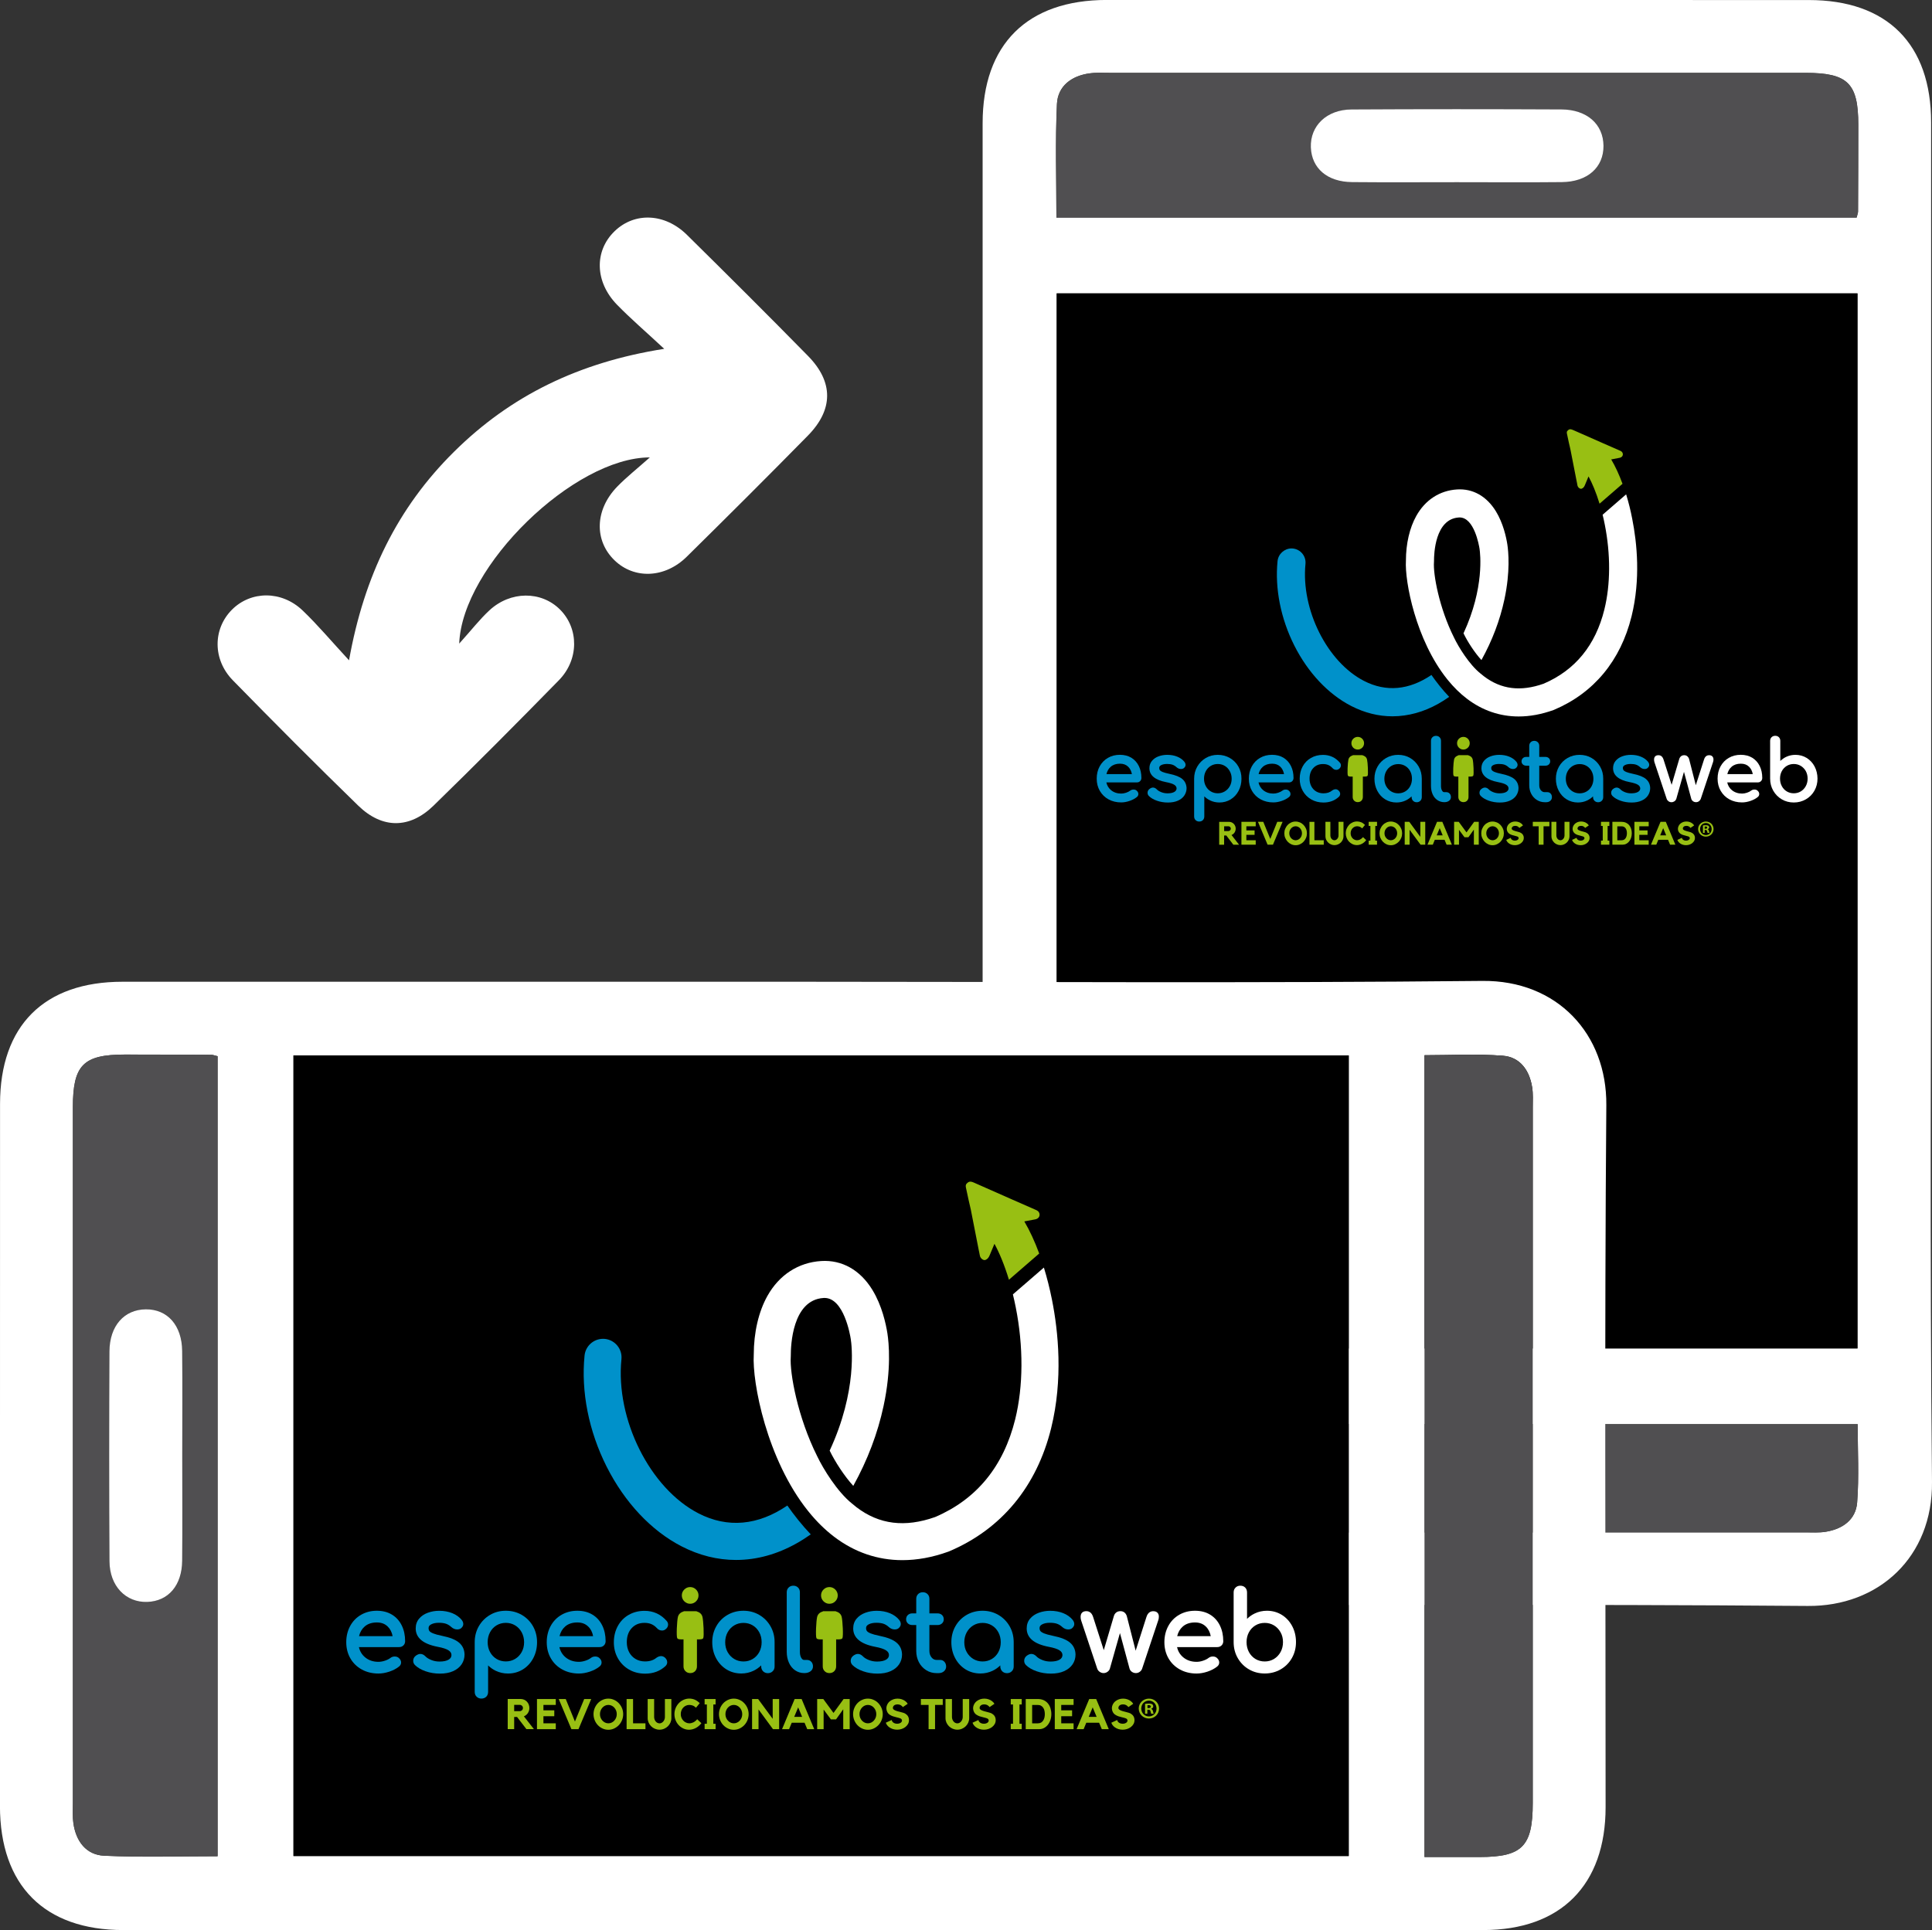 <?xml version="1.0" encoding="UTF-8"?> <svg xmlns="http://www.w3.org/2000/svg" xmlns:xlink="http://www.w3.org/1999/xlink" version="1.1" id="color10" x="0px" y="0px" viewBox="0 0 478.74 478.38" style="enable-background:new 0 0 478.74 478.38;" xml:space="preserve"><rect x="0" y="0" width="478.74" height="478.38" fill="#333333" stroke="none"/> <style type="text/css"> .st0{fill:#FFFFFF;} .st1{fill:#504F51;} .st2{fill:#98BF13;} .st3{fill:#0091CA;} .st4{clip-path:url(#SVGID_2_);fill:#0091CA;} .st5{clip-path:url(#SVGID_4_);fill:#0091CA;} </style> <g> <path class="st0" d="M164.59,86.46c-4.67-4.35-8.34-7.49-11.7-10.94c-5.52-5.67-5.66-13.35-0.57-18.24 c4.94-4.75,12.43-4.47,17.9,0.93c10.08,9.94,20.11,19.93,30.02,30.03c6.31,6.43,6.29,13.28-0.05,19.73 c-9.92,10.1-19.95,20.09-30.03,30.03c-5.42,5.34-13.01,5.6-17.89,0.87c-5.07-4.91-4.87-12.54,0.66-18.24 c2.29-2.36,4.91-4.42,8.1-7.26c-18.78,0.01-46.52,26.93-47.24,46.15c3.03-3.36,5.06-5.99,7.46-8.22c5.24-4.88,12.9-4.87,17.54-0.2 c4.67,4.7,4.7,12.39-0.3,17.5c-10.25,10.47-20.58,20.88-31.08,31.1c-5.9,5.75-12.69,5.76-18.62,0 c-10.51-10.21-20.85-20.61-31.09-31.08c-5.04-5.15-4.96-12.74-0.24-17.49c4.69-4.72,12.3-4.81,17.52,0.17 c3.71,3.54,7.02,7.5,11.51,12.36c3.73-20.96,12.03-37.86,26.02-51.69C126.51,98.09,143.41,89.8,164.59,86.46z"></path> <path class="st0" d="M478.53,198.82c0,56.16-0.37,112.32,0.21,168.48c0.19,18.61-13.19,30.89-30.8,30.74 c-57.99-0.47-115.99-0.17-173.98-0.18c-19.31,0-30.47-11.09-30.47-30.34c-0.01-112.32-0.01-224.64,0-336.97 c0-19.57,11.07-30.55,30.75-30.56C332.23,0,390.22,0,448.21,0.01c19.42,0,30.31,10.9,30.31,30.33 C478.54,86.5,478.53,142.66,478.53,198.82z M261.84,334.21c66.28,0,132.3,0,198.44,0c0-87.34,0-174.29,0-261.49 c-66.25,0-132.29,0-198.44,0C261.84,160.05,261.84,246.97,261.84,334.21z M460.07,53.92c0.2-0.86,0.34-1.17,0.34-1.49 c0.03-7.16,0.06-14.33,0.06-21.49c0-10.32-2.6-12.88-13.08-12.88c-57.49,0-114.98,0-172.47,0c-1.67,0-3.35-0.11-4.99,0.13 c-4.44,0.63-7.82,3.15-8.03,7.61c-0.43,9.26-0.13,18.55-0.13,28.12C328.07,53.92,393.97,53.92,460.07,53.92z M261.59,352.98 c0,4.73,0,9.18,0,13.63c0.01,10.6,2.63,13.19,13.37,13.2c57.48,0,114.96,0,172.43,0c1.66,0,3.36,0.11,4.99-0.15 c4.18-0.66,7.48-2.99,7.81-7.24c0.5-6.4,0.13-12.87,0.13-19.43C393.96,352.98,328.06,352.98,261.59,352.98z"></path> <path d="M261.84,334.21c0-87.24,0-174.16,0-261.49c66.15,0,132.19,0,198.44,0c0,87.2,0,174.15,0,261.49 C394.14,334.21,328.12,334.21,261.84,334.21z"></path> <path class="st1" d="M460.07,53.92c-66.1,0-132,0-198.29,0c0-9.57-0.3-18.86,0.13-28.12c0.21-4.46,3.59-6.98,8.03-7.61 c1.64-0.23,3.33-0.13,4.99-0.13c57.49,0,114.98-0.01,172.47,0c10.48,0,13.08,2.56,13.08,12.88c0,7.16-0.03,14.33-0.06,21.49 C460.42,52.75,460.28,53.06,460.07,53.92z M361.02,45.16c8.67,0,17.33,0.06,26-0.02c6.37-0.06,10.38-3.65,10.33-9.01 c-0.05-5.35-4.09-8.98-10.45-9.01c-17.33-0.08-34.66-0.09-51.99,0.01c-6.16,0.03-10.28,4.06-10.08,9.38 c0.19,5.2,4.07,8.57,10.2,8.63C343.69,45.22,352.35,45.16,361.02,45.16z"></path> <path class="st1" d="M261.59,352.98c66.48,0,132.37,0,198.73,0c0,6.56,0.37,13.03-0.13,19.43c-0.33,4.26-3.63,6.59-7.81,7.24 c-1.63,0.26-3.32,0.15-4.99,0.15c-57.48,0.01-114.96,0.01-172.43,0c-10.74,0-13.37-2.59-13.37-13.2 C261.58,362.16,261.59,357.71,261.59,352.98z"></path> <path class="st0" d="M361.02,45.16c-8.67,0-17.33,0.06-26-0.02c-6.13-0.06-10.01-3.43-10.2-8.63c-0.19-5.32,3.92-9.35,10.08-9.38 c17.33-0.1,34.66-0.09,51.99-0.01c6.37,0.03,10.4,3.66,10.45,9.01c0.05,5.36-3.96,8.95-10.33,9.01 C378.35,45.23,369.68,45.16,361.02,45.16z"></path> <path class="st0" d="M198.82,243.33c56.16,0,112.32,0.37,168.48-0.21c18.61-0.19,30.89,13.19,30.74,30.8 c-0.47,57.99-0.17,115.99-0.18,173.98c0,19.31-11.09,30.47-30.34,30.47c-112.32,0.01-224.64,0.01-336.97,0 c-19.57,0-30.55-11.07-30.56-30.75C0,389.63,0,331.64,0.01,273.64c0-19.42,10.9-30.31,30.33-30.31 C86.5,243.32,142.66,243.33,198.82,243.33z M334.21,460.02c0-66.28,0-132.3,0-198.44c-87.34,0-174.29,0-261.49,0 c0,66.25,0,132.29,0,198.44C160.05,460.02,246.97,460.02,334.21,460.02z M53.92,261.78c-0.86-0.2-1.17-0.34-1.49-0.34 c-7.16-0.03-14.33-0.06-21.49-0.06c-10.32,0-12.88,2.6-12.88,13.08c0,57.49,0,114.98,0,172.47c0,1.67-0.11,3.35,0.13,4.99 c0.63,4.44,3.15,7.82,7.61,8.03c9.26,0.43,18.55,0.13,28.12,0.13C53.92,393.78,53.92,327.88,53.92,261.78z M352.98,460.27 c4.73,0,9.18,0,13.63,0c10.6-0.01,13.19-2.63,13.2-13.37c0-57.48,0-114.96,0-172.43c0-1.66,0.11-3.36-0.15-4.99 c-0.66-4.18-2.99-7.48-7.24-7.81c-6.4-0.5-12.87-0.13-19.43-0.13C352.98,327.9,352.98,393.79,352.98,460.27z"></path> <path d="M334.21,460.02c-87.24,0-174.16,0-261.49,0c0-66.15,0-132.19,0-198.44c87.2,0,174.15,0,261.49,0 C334.21,327.72,334.21,393.74,334.21,460.02z"></path> <path class="st1" d="M53.92,261.78c0,66.1,0,132,0,198.29c-9.57,0-18.86,0.3-28.12-0.13c-4.46-0.21-6.98-3.59-7.61-8.03 c-0.23-1.64-0.13-3.33-0.13-4.99c0-57.49-0.01-114.98,0-172.47c0-10.48,2.56-13.08,12.88-13.08c7.16,0,14.33,0.03,21.49,0.06 C52.75,261.44,53.06,261.58,53.92,261.78z M45.16,360.84c0-8.67,0.06-17.33-0.02-26c-0.06-6.37-3.65-10.38-9.01-10.33 c-5.35,0.05-8.98,4.09-9.01,10.45c-0.08,17.33-0.09,34.66,0.01,51.99c0.03,6.16,4.06,10.28,9.38,10.08 c5.2-0.19,8.57-4.07,8.63-10.2C45.22,378.17,45.16,369.5,45.16,360.84z"></path> <path class="st1" d="M352.98,460.27c0-66.48,0-132.37,0-198.73c6.56,0,13.03-0.37,19.43,0.13c4.26,0.33,6.59,3.63,7.24,7.81 c0.26,1.63,0.15,3.32,0.15,4.99c0.01,57.48,0.01,114.96,0,172.43c0,10.74-2.59,13.37-13.2,13.37 C362.16,460.27,357.71,460.27,352.98,460.27z"></path> <path class="st0" d="M45.16,360.84c0,8.67,0.06,17.33-0.02,26c-0.06,6.13-3.43,10.01-8.63,10.2c-5.32,0.19-9.35-3.92-9.38-10.08 c-0.1-17.33-0.09-34.66-0.01-51.99c0.03-6.37,3.66-10.4,9.01-10.45c5.36-0.05,8.95,3.96,9.01,10.33 C45.23,343.51,45.16,352.17,45.16,360.84z"></path> <g> <path class="st2" d="M131.18,423.33c0,0.24-0.03,0.46-0.1,0.68c-0.07,0.21-0.16,0.41-0.28,0.59c-0.12,0.18-0.26,0.34-0.43,0.47 c-0.17,0.14-0.35,0.25-0.55,0.33l2.48,3.17h-1.86l-2.31-3.01h-0.72v3.01h-1.6v-7.47h3.22c0.29,0,0.57,0.06,0.84,0.17 c0.26,0.12,0.49,0.27,0.68,0.47c0.19,0.2,0.35,0.44,0.46,0.71C131.12,422.74,131.18,423.03,131.18,423.33 M128.83,424.11 c0.2,0,0.38-0.08,0.53-0.23c0.15-0.15,0.22-0.34,0.22-0.55c0-0.21-0.07-0.39-0.22-0.54c-0.15-0.15-0.32-0.23-0.53-0.23h-1.42v1.55 H128.83z"></path> <polygon class="st2" points="133.06,421.11 137.72,421.11 137.72,422.57 134.66,422.57 134.66,423.91 137.35,423.91 137.35,425.37 134.66,425.37 134.66,427.13 137.72,427.13 137.72,428.58 133.06,428.58 "></polygon> <polygon class="st2" points="144.76,421.11 146.5,421.11 143.35,428.58 141.59,428.58 138.45,421.11 140.19,421.11 142.47,426.69 "></polygon> <path class="st2" d="M150.74,421.01c0.51,0,0.98,0.1,1.43,0.31c0.45,0.2,0.84,0.48,1.17,0.83c0.33,0.35,0.6,0.76,0.79,1.22 c0.19,0.46,0.29,0.96,0.29,1.49c0,0.52-0.1,1.02-0.29,1.49c-0.19,0.47-0.46,0.88-0.79,1.23c-0.33,0.35-0.73,0.63-1.17,0.84 c-0.45,0.21-0.93,0.31-1.43,0.31c-0.51,0-0.98-0.1-1.43-0.31c-0.45-0.21-0.84-0.49-1.17-0.84c-0.33-0.35-0.59-0.76-0.78-1.23 c-0.19-0.47-0.29-0.97-0.29-1.49c0-0.53,0.1-1.02,0.29-1.49c0.19-0.46,0.45-0.87,0.78-1.22c0.33-0.35,0.72-0.63,1.17-0.83 C149.76,421.11,150.24,421.01,150.74,421.01 M150.75,427.13c0.29,0,0.56-0.06,0.81-0.18c0.25-0.12,0.47-0.28,0.66-0.49 c0.19-0.21,0.34-0.45,0.45-0.72c0.11-0.27,0.16-0.57,0.16-0.88c0-0.32-0.05-0.61-0.16-0.89c-0.11-0.28-0.26-0.52-0.45-0.73 c-0.19-0.21-0.41-0.37-0.66-0.49c-0.25-0.12-0.52-0.18-0.81-0.18c-0.29,0-0.56,0.06-0.81,0.18c-0.25,0.12-0.47,0.28-0.66,0.49 s-0.34,0.45-0.45,0.73c-0.11,0.28-0.16,0.57-0.16,0.89c0,0.32,0.05,0.61,0.16,0.88c0.11,0.27,0.26,0.51,0.45,0.72 c0.19,0.21,0.41,0.37,0.66,0.49C150.19,427.07,150.46,427.13,150.75,427.13"></path> <polygon class="st2" points="156.87,427.13 159.94,427.13 159.94,428.58 155.27,428.58 155.27,421.11 156.87,421.11 "></polygon> <path class="st2" d="M164.76,421.11h1.6v4.77c0,0.37-0.08,0.73-0.23,1.07c-0.15,0.34-0.37,0.65-0.63,0.91 c-0.27,0.26-0.58,0.47-0.93,0.62c-0.36,0.15-0.74,0.23-1.15,0.23c-0.4,0-0.78-0.08-1.14-0.23c-0.36-0.15-0.67-0.36-0.93-0.62 c-0.26-0.26-0.47-0.56-0.63-0.91c-0.15-0.34-0.23-0.7-0.23-1.07v-4.77h1.6v4.46c0,0.21,0.04,0.41,0.11,0.6 c0.07,0.19,0.16,0.35,0.28,0.5c0.12,0.14,0.26,0.26,0.42,0.34c0.16,0.08,0.34,0.13,0.52,0.13c0.19,0,0.36-0.04,0.52-0.13 c0.16-0.08,0.3-0.2,0.42-0.34c0.12-0.14,0.22-0.31,0.29-0.5c0.07-0.19,0.11-0.38,0.11-0.6V421.11z"></path> <path class="st2" d="M170.8,427.13c0.34,0,0.67-0.08,0.99-0.23c0.32-0.15,0.65-0.41,0.98-0.78l1.03,0.98 c-0.41,0.53-0.89,0.94-1.42,1.21c-0.53,0.27-1.08,0.41-1.64,0.41c-0.51,0-0.98-0.1-1.42-0.31c-0.44-0.21-0.83-0.49-1.15-0.84 c-0.33-0.35-0.58-0.76-0.77-1.23c-0.19-0.47-0.28-0.96-0.28-1.49c0-0.53,0.1-1.02,0.29-1.49c0.19-0.46,0.46-0.87,0.79-1.22 c0.33-0.35,0.72-0.63,1.17-0.83c0.45-0.2,0.93-0.31,1.43-0.31c0.47,0,0.92,0.09,1.34,0.26c0.42,0.18,0.84,0.47,1.25,0.87 l-0.93,1.13c-0.29-0.27-0.57-0.46-0.84-0.55c-0.26-0.09-0.54-0.14-0.83-0.14c-0.29,0-0.56,0.06-0.82,0.18 c-0.26,0.12-0.48,0.28-0.67,0.48c-0.19,0.2-0.34,0.44-0.45,0.72c-0.11,0.28-0.16,0.57-0.16,0.89c0,0.32,0.05,0.61,0.16,0.88 c0.11,0.27,0.26,0.51,0.45,0.72c0.19,0.21,0.41,0.37,0.67,0.49C170.24,427.07,170.51,427.13,170.8,427.13"></path> <polygon class="st2" points="177.32,421.11 177.32,422.46 176.76,422.46 176.76,427.24 177.32,427.24 177.32,428.58 174.6,428.58 174.6,427.24 175.16,427.24 175.16,422.46 174.6,422.46 174.6,421.11 "></polygon> <path class="st2" d="M181.83,421.01c0.51,0,0.98,0.1,1.43,0.31c0.45,0.2,0.84,0.48,1.17,0.83c0.33,0.35,0.6,0.76,0.79,1.22 c0.19,0.46,0.29,0.96,0.29,1.49c0,0.52-0.1,1.02-0.29,1.49c-0.19,0.47-0.46,0.88-0.79,1.23c-0.33,0.35-0.73,0.63-1.17,0.84 c-0.45,0.21-0.93,0.31-1.43,0.31c-0.51,0-0.98-0.1-1.43-0.31c-0.45-0.21-0.84-0.49-1.17-0.84c-0.33-0.35-0.59-0.76-0.78-1.23 c-0.19-0.47-0.29-0.97-0.29-1.49c0-0.53,0.1-1.02,0.29-1.49c0.19-0.46,0.45-0.87,0.78-1.22c0.33-0.35,0.72-0.63,1.17-0.83 C180.85,421.11,181.33,421.01,181.83,421.01 M181.84,427.13c0.29,0,0.56-0.06,0.81-0.18c0.25-0.12,0.47-0.28,0.66-0.49 c0.19-0.21,0.34-0.45,0.45-0.72c0.11-0.27,0.16-0.57,0.16-0.88c0-0.32-0.05-0.61-0.16-0.89c-0.11-0.28-0.26-0.52-0.45-0.73 c-0.19-0.21-0.41-0.37-0.66-0.49c-0.25-0.12-0.52-0.18-0.81-0.18c-0.29,0-0.56,0.06-0.81,0.18c-0.25,0.12-0.47,0.28-0.66,0.49 c-0.19,0.21-0.34,0.45-0.45,0.73c-0.11,0.28-0.16,0.57-0.16,0.89c0,0.32,0.05,0.61,0.16,0.88c0.11,0.27,0.26,0.51,0.45,0.72 c0.19,0.21,0.41,0.37,0.66,0.49C181.28,427.07,181.55,427.13,181.84,427.13"></path> <polygon class="st2" points="191.47,421.11 193.07,421.11 193.07,428.58 191.54,428.58 187.96,423.7 187.96,428.58 186.36,428.58 186.36,421.11 187.86,421.11 191.47,426.02 "></polygon> <path class="st2" d="M198.64,421.11l3.12,7.47h-1.73l-0.67-1.6h-3.17l-0.66,1.6h-1.74l3.12-7.47H198.64z M198.76,425.53 l-0.98-2.35l-0.98,2.35H198.76z"></path> <polygon class="st2" points="209.04,421.11 210.55,421.11 210.55,428.58 208.95,428.58 208.95,423.65 207.17,426.15 205.89,426.15 204.09,423.72 204.09,428.58 202.49,428.58 202.49,421.11 204.01,421.11 206.54,424.56 "></polygon> <path class="st2" d="M215.06,421.01c0.51,0,0.98,0.1,1.43,0.31c0.45,0.2,0.84,0.48,1.17,0.83c0.33,0.35,0.6,0.76,0.79,1.22 c0.19,0.46,0.29,0.96,0.29,1.49c0,0.52-0.1,1.02-0.29,1.49c-0.19,0.47-0.46,0.88-0.79,1.23c-0.33,0.35-0.73,0.63-1.17,0.84 c-0.45,0.21-0.93,0.31-1.43,0.31c-0.51,0-0.98-0.1-1.43-0.31c-0.45-0.21-0.84-0.49-1.17-0.84c-0.33-0.35-0.59-0.76-0.78-1.23 c-0.19-0.47-0.29-0.97-0.29-1.49c0-0.53,0.1-1.02,0.29-1.49c0.19-0.46,0.45-0.87,0.78-1.22c0.33-0.35,0.72-0.63,1.17-0.83 C214.07,421.11,214.55,421.01,215.06,421.01 M215.06,427.13c0.29,0,0.56-0.06,0.81-0.18c0.25-0.12,0.47-0.28,0.66-0.49 c0.19-0.21,0.34-0.45,0.45-0.72c0.11-0.27,0.16-0.57,0.16-0.88c0-0.32-0.05-0.61-0.16-0.89c-0.11-0.28-0.26-0.52-0.45-0.73 c-0.19-0.21-0.41-0.37-0.66-0.49c-0.25-0.12-0.52-0.18-0.81-0.18c-0.29,0-0.56,0.06-0.81,0.18c-0.25,0.12-0.47,0.28-0.66,0.49 c-0.19,0.21-0.34,0.45-0.45,0.73c-0.11,0.28-0.16,0.57-0.16,0.89c0,0.32,0.05,0.61,0.16,0.88c0.11,0.27,0.26,0.51,0.45,0.72 c0.19,0.21,0.41,0.37,0.66,0.49C214.5,427.07,214.77,427.13,215.06,427.13"></path> <path class="st2" d="M224.34,424.74c0.29,0.18,0.52,0.4,0.67,0.67c0.15,0.27,0.23,0.59,0.23,0.95c0,0.34-0.08,0.65-0.24,0.94 c-0.16,0.29-0.39,0.55-0.68,0.77c-0.27,0.2-0.57,0.36-0.91,0.47c-0.34,0.11-0.7,0.17-1.08,0.17c-0.38,0-0.74-0.05-1.09-0.16 c-0.34-0.11-0.65-0.26-0.92-0.47c-0.4-0.3-0.67-0.67-0.82-1.1l1.47-0.68c0,0.07,0.02,0.16,0.07,0.26 c0.05,0.11,0.13,0.21,0.23,0.31c0.11,0.1,0.24,0.18,0.41,0.25c0.17,0.07,0.38,0.11,0.62,0.11c0.2,0,0.37-0.02,0.52-0.07 c0.15-0.05,0.28-0.11,0.38-0.18c0.1-0.07,0.18-0.16,0.23-0.25c0.05-0.09,0.08-0.19,0.08-0.29c0-0.11-0.04-0.22-0.11-0.32 c-0.07-0.1-0.19-0.18-0.34-0.23c-0.28-0.1-0.58-0.18-0.89-0.25c-0.31-0.07-0.62-0.15-0.91-0.25c-0.29-0.1-0.57-0.24-0.82-0.41 c-0.25-0.17-0.45-0.4-0.6-0.71c-0.13-0.27-0.2-0.55-0.2-0.85c0-0.34,0.08-0.66,0.24-0.98c0.16-0.32,0.37-0.58,0.65-0.8 c0.26-0.2,0.55-0.36,0.87-0.47c0.32-0.11,0.66-0.16,1.02-0.16c0.36,0,0.7,0.05,1.03,0.16c0.33,0.11,0.62,0.26,0.88,0.46 c0.25,0.19,0.45,0.41,0.6,0.66l-1.2,0.82c-0.15-0.2-0.33-0.37-0.55-0.49c-0.22-0.12-0.47-0.18-0.74-0.18 c-0.38,0-0.67,0.08-0.88,0.25c-0.21,0.17-0.31,0.39-0.31,0.66c0,0.13,0.06,0.24,0.17,0.34c0.12,0.1,0.27,0.19,0.45,0.26 c0.19,0.08,0.39,0.15,0.63,0.21c0.23,0.06,0.46,0.12,0.69,0.18c0.23,0.06,0.44,0.12,0.65,0.18 C224.05,424.59,224.21,424.66,224.34,424.74"></path> <polygon class="st2" points="228.19,421.11 233.61,421.11 233.61,422.57 231.7,422.57 231.7,428.58 230.1,428.58 230.1,422.57 228.19,422.57 "></polygon> <path class="st2" d="M238.56,421.11h1.6v4.77c0,0.37-0.08,0.73-0.23,1.07c-0.15,0.34-0.37,0.65-0.63,0.91 c-0.27,0.26-0.58,0.47-0.93,0.62c-0.36,0.15-0.74,0.23-1.15,0.23c-0.4,0-0.78-0.08-1.14-0.23c-0.36-0.15-0.67-0.36-0.93-0.62 c-0.26-0.26-0.47-0.56-0.63-0.91c-0.15-0.34-0.23-0.7-0.23-1.07v-4.77h1.6v4.46c0,0.21,0.04,0.41,0.11,0.6 c0.07,0.19,0.16,0.35,0.28,0.5c0.12,0.14,0.26,0.26,0.42,0.34c0.16,0.08,0.34,0.13,0.52,0.13c0.19,0,0.36-0.04,0.52-0.13 c0.16-0.08,0.3-0.2,0.42-0.34c0.12-0.14,0.22-0.31,0.29-0.5c0.07-0.19,0.11-0.38,0.11-0.6V421.11z"></path> <path class="st2" d="M245.83,424.74c0.29,0.18,0.52,0.4,0.67,0.67c0.15,0.27,0.23,0.59,0.23,0.95c0,0.34-0.08,0.65-0.24,0.94 c-0.16,0.29-0.39,0.55-0.68,0.77c-0.27,0.2-0.57,0.36-0.91,0.47s-0.7,0.17-1.08,0.17c-0.38,0-0.74-0.05-1.09-0.16 c-0.34-0.11-0.65-0.26-0.92-0.47c-0.4-0.3-0.67-0.67-0.82-1.1l1.47-0.68c0,0.07,0.02,0.16,0.07,0.26 c0.05,0.11,0.13,0.21,0.23,0.31c0.11,0.1,0.24,0.18,0.41,0.25c0.17,0.07,0.38,0.11,0.62,0.11c0.2,0,0.37-0.02,0.52-0.07 c0.15-0.05,0.28-0.11,0.38-0.18c0.1-0.07,0.18-0.16,0.23-0.25c0.05-0.09,0.08-0.19,0.08-0.29c0-0.11-0.04-0.22-0.11-0.32 c-0.07-0.1-0.19-0.18-0.34-0.23c-0.28-0.1-0.58-0.18-0.89-0.25c-0.31-0.07-0.62-0.15-0.91-0.25c-0.29-0.1-0.57-0.24-0.82-0.41 c-0.25-0.17-0.45-0.4-0.6-0.71c-0.13-0.27-0.2-0.55-0.2-0.85c0-0.34,0.08-0.66,0.24-0.98c0.16-0.32,0.37-0.58,0.65-0.8 c0.26-0.2,0.55-0.36,0.87-0.47c0.32-0.11,0.66-0.16,1.02-0.16c0.36,0,0.7,0.05,1.03,0.16c0.33,0.11,0.62,0.26,0.88,0.46 c0.25,0.19,0.45,0.41,0.6,0.66l-1.2,0.82c-0.15-0.2-0.33-0.37-0.55-0.49c-0.22-0.12-0.47-0.18-0.74-0.18 c-0.38,0-0.67,0.08-0.88,0.25c-0.21,0.17-0.31,0.39-0.31,0.66c0,0.13,0.06,0.24,0.17,0.34c0.12,0.1,0.27,0.19,0.45,0.26 c0.19,0.08,0.39,0.15,0.63,0.21c0.23,0.06,0.46,0.12,0.69,0.18c0.23,0.06,0.44,0.12,0.65,0.18 C245.54,424.59,245.7,424.66,245.83,424.74"></path> <polygon class="st2" points="253.18,421.11 253.18,422.46 252.62,422.46 252.62,427.24 253.18,427.24 253.18,428.58 250.46,428.58 250.46,427.24 251.02,427.24 251.02,422.46 250.46,422.46 250.46,421.11 "></polygon> <path class="st2" d="M257.19,421.11c0.54,0,1.02,0.1,1.44,0.29c0.42,0.2,0.76,0.46,1.04,0.8c0.28,0.34,0.49,0.73,0.63,1.19 c0.14,0.46,0.22,0.94,0.22,1.45c0,0.52-0.08,1.01-0.23,1.46c-0.15,0.45-0.36,0.85-0.63,1.19s-0.58,0.6-0.95,0.8 c-0.37,0.19-0.76,0.29-1.19,0.29h-3.35v-7.47H257.19z M257.19,427.13c0.3,0,0.56-0.06,0.77-0.18c0.21-0.12,0.39-0.29,0.53-0.5 c0.14-0.21,0.24-0.45,0.31-0.72c0.07-0.27,0.1-0.56,0.1-0.86s-0.03-0.59-0.09-0.87c-0.06-0.28-0.16-0.52-0.31-0.73 c-0.14-0.21-0.32-0.38-0.54-0.5c-0.22-0.13-0.48-0.19-0.78-0.19h-1.42v4.56H257.19z"></path> <polygon class="st2" points="261.37,421.11 266.03,421.11 266.03,422.57 262.97,422.57 262.97,423.91 265.66,423.91 265.66,425.37 262.97,425.37 262.97,427.13 266.03,427.13 266.03,428.58 261.37,428.58 "></polygon> <path class="st2" d="M271.63,421.11l3.12,7.47h-1.73l-0.67-1.6h-3.17l-0.66,1.6h-1.74l3.12-7.47H271.63z M271.74,425.53 l-0.98-2.35l-0.98,2.35H271.74z"></path> <path class="st2" d="M280.22,424.74c0.29,0.18,0.52,0.4,0.67,0.67c0.15,0.27,0.23,0.59,0.23,0.95c0,0.34-0.08,0.65-0.24,0.94 s-0.39,0.55-0.68,0.77c-0.27,0.2-0.57,0.36-0.91,0.47c-0.34,0.11-0.7,0.17-1.08,0.17c-0.38,0-0.74-0.05-1.09-0.16 c-0.34-0.11-0.65-0.26-0.92-0.47c-0.4-0.3-0.67-0.67-0.82-1.1l1.47-0.68c0,0.07,0.02,0.16,0.07,0.26 c0.05,0.11,0.13,0.21,0.23,0.31c0.11,0.1,0.24,0.18,0.41,0.25c0.17,0.07,0.38,0.11,0.62,0.11c0.2,0,0.37-0.02,0.52-0.07 c0.15-0.05,0.28-0.11,0.38-0.18c0.1-0.07,0.18-0.16,0.23-0.25c0.05-0.09,0.08-0.19,0.08-0.29c0-0.11-0.04-0.22-0.11-0.32 c-0.07-0.1-0.19-0.18-0.34-0.23c-0.28-0.1-0.58-0.18-0.89-0.25c-0.31-0.07-0.62-0.15-0.91-0.25c-0.29-0.1-0.57-0.24-0.82-0.41 c-0.25-0.17-0.45-0.4-0.6-0.71c-0.13-0.27-0.2-0.55-0.2-0.85c0-0.34,0.08-0.66,0.24-0.98c0.16-0.32,0.37-0.58,0.65-0.8 c0.26-0.2,0.55-0.36,0.87-0.47c0.32-0.11,0.66-0.16,1.02-0.16c0.36,0,0.7,0.05,1.03,0.16c0.33,0.11,0.62,0.26,0.88,0.46 c0.25,0.19,0.45,0.41,0.6,0.66l-1.2,0.82c-0.15-0.2-0.33-0.37-0.55-0.49c-0.22-0.12-0.47-0.18-0.74-0.18 c-0.38,0-0.67,0.08-0.88,0.25c-0.21,0.17-0.31,0.39-0.31,0.66c0,0.13,0.06,0.24,0.17,0.34c0.12,0.1,0.27,0.19,0.45,0.26 c0.19,0.08,0.39,0.15,0.63,0.21c0.23,0.06,0.46,0.12,0.69,0.18c0.23,0.06,0.44,0.12,0.65,0.18 C279.93,424.59,280.1,424.66,280.22,424.74"></path> <path class="st2" d="M287.21,423.46c0,1.39-1.09,2.48-2.51,2.48c-1.41,0-2.53-1.09-2.53-2.48c0-1.36,1.12-2.45,2.53-2.45 C286.12,421.01,287.21,422.1,287.21,423.46 M282.8,423.46c0,1.09,0.81,1.96,1.91,1.96c1.08,0,1.87-0.87,1.87-1.94 c0-1.09-0.79-1.97-1.88-1.97S282.8,422.38,282.8,423.46 M284.31,424.75h-0.57v-2.45c0.22-0.04,0.54-0.07,0.94-0.07 c0.46,0,0.67,0.07,0.85,0.18c0.13,0.1,0.24,0.3,0.24,0.54c0,0.27-0.21,0.48-0.51,0.57v0.03c0.24,0.09,0.37,0.27,0.45,0.6 c0.07,0.37,0.12,0.52,0.18,0.61h-0.61c-0.07-0.09-0.12-0.31-0.19-0.6c-0.04-0.27-0.19-0.39-0.51-0.39h-0.27V424.75z M284.33,423.35h0.27c0.31,0,0.57-0.1,0.57-0.36c0-0.22-0.16-0.37-0.52-0.37c-0.15,0-0.25,0.02-0.31,0.03V423.35z"></path> <g> <path class="st3" d="M99.95,407.84c0.29-0.28,0.44-0.64,0.44-1.06c0-1.46-0.28-2.77-0.84-3.91c-0.56-1.14-1.38-2.05-2.43-2.68 c-1.05-0.64-2.31-0.96-3.74-0.96c-1.45,0-2.76,0.34-3.91,1c-1.15,0.66-2.06,1.6-2.7,2.78c-0.64,1.18-0.97,2.53-0.97,4.01 c0,1.49,0.34,2.83,1.02,4.01c0.68,1.18,1.64,2.11,2.85,2.77c1.21,0.66,2.59,0.99,4.11,0.99c0.86,0,1.76-0.16,2.7-0.47 c0.94-0.32,1.73-0.73,2.37-1.24c0.36-0.27,0.54-0.62,0.54-1.03c0-0.43-0.2-0.81-0.59-1.14c-0.24-0.22-0.58-0.34-0.99-0.34 c-0.41,0-0.76,0.12-1.07,0.36c-0.35,0.27-0.81,0.5-1.36,0.68s-1.09,0.28-1.6,0.28c-1.3,0-2.4-0.37-3.29-1.1 c-0.8-0.66-1.32-1.51-1.55-2.55h9.92C99.3,408.25,99.66,408.11,99.95,407.84 M97.29,405.53h-8.32c0.23-0.98,0.7-1.79,1.39-2.39 c0.76-0.67,1.78-1.01,3.01-1.01c1.12,0,2,0.33,2.69,1C96.69,403.73,97.1,404.54,97.29,405.53"></path> <path class="st3" d="M113.76,407.14c-0.87-0.74-2.27-1.3-4.3-1.71c-0.93-0.19-1.65-0.39-2.14-0.59c-0.56-0.23-0.8-0.44-0.91-0.58 c-0.14-0.19-0.21-0.44-0.21-0.74c0-0.4,0.21-0.69,0.65-0.92c0.49-0.26,1.13-0.39,1.91-0.39c0.69,0,1.27,0.08,1.75,0.24 c0.46,0.16,0.91,0.43,1.33,0.82c0.43,0.39,0.92,0.59,1.46,0.59c0.37,0,0.68-0.09,0.92-0.27c0.39-0.32,0.58-0.67,0.58-1.07 c0-0.35-0.14-0.7-0.41-1.04c-0.57-0.7-1.35-1.26-2.31-1.65c-0.96-0.39-2.05-0.59-3.25-0.59c-0.98,0-1.92,0.16-2.8,0.48 c-0.89,0.32-1.62,0.81-2.17,1.46c-0.56,0.66-0.85,1.48-0.85,2.43c0,2.32,1.82,3.85,5.42,4.55c1.29,0.24,2.21,0.54,2.73,0.89 c0.48,0.32,0.71,0.69,0.71,1.16c0,0.47-0.23,0.85-0.71,1.14c-0.52,0.31-1.28,0.47-2.24,0.47c-0.74,0-1.44-0.13-2.08-0.4 c-0.64-0.26-1.12-0.57-1.44-0.91c-0.39-0.39-0.8-0.58-1.24-0.58c-0.35,0-0.72,0.15-1.11,0.43c-0.44,0.33-0.66,0.76-0.66,1.28 c0,0.4,0.15,0.75,0.43,1.04c0.64,0.64,1.53,1.16,2.65,1.55c1.11,0.39,2.3,0.58,3.55,0.58c1.26,0,2.36-0.2,3.26-0.61 c0.92-0.41,1.63-0.98,2.11-1.7c0.48-0.72,0.72-1.53,0.72-2.41C115.09,408.88,114.64,407.89,113.76,407.14"></path> <path class="st3" d="M132.07,403.06c-0.67-1.18-1.61-2.13-2.79-2.81c-1.18-0.68-2.51-1.02-3.94-1.02c-1.43,0-2.75,0.34-3.91,1.03 c-1.16,0.68-2.1,1.62-2.78,2.8c-0.68,1.18-1.02,2.52-1.02,3.96v12.32c0,0.49,0.16,0.9,0.48,1.2c0.31,0.3,0.71,0.46,1.18,0.46 c0.49,0,0.89-0.16,1.2-0.46c0.31-0.31,0.46-0.71,0.46-1.2v-6.56c0.55,0.55,1.18,0.99,1.89,1.33c0.94,0.45,1.96,0.68,3.04,0.68 c1.34,0,2.58-0.34,3.67-1.01c1.09-0.67,1.96-1.61,2.59-2.8c0.62-1.18,0.94-2.51,0.94-3.95 C133.08,405.58,132.74,404.25,132.07,403.06 M129.87,407.03c0,0.9-0.2,1.72-0.6,2.44c-0.4,0.72-0.94,1.29-1.63,1.7 c-0.68,0.41-1.45,0.62-2.3,0.62s-1.62-0.21-2.3-0.62c-0.68-0.41-1.23-0.99-1.61-1.7c-0.39-0.72-0.59-1.54-0.59-2.45 c0-0.9,0.2-1.73,0.59-2.46c0.39-0.73,0.93-1.3,1.61-1.71c0.68-0.41,1.46-0.62,2.3-0.62s1.62,0.21,2.3,0.62 c0.68,0.41,1.23,0.99,1.63,1.72C129.66,405.3,129.87,406.12,129.87,407.03"></path> <path class="st3" d="M149.63,407.84c0.29-0.28,0.44-0.64,0.44-1.06c0-1.46-0.28-2.77-0.84-3.91c-0.56-1.14-1.38-2.05-2.43-2.68 c-1.05-0.64-2.31-0.96-3.74-0.96c-1.45,0-2.76,0.34-3.91,1c-1.15,0.66-2.06,1.6-2.7,2.78c-0.64,1.18-0.97,2.53-0.97,4.01 c0,1.49,0.34,2.83,1.02,4.01c0.68,1.18,1.64,2.11,2.85,2.77c1.21,0.66,2.59,0.99,4.11,0.99c0.86,0,1.76-0.16,2.7-0.47 c0.94-0.32,1.73-0.73,2.37-1.24c0.36-0.27,0.54-0.62,0.54-1.03c0-0.43-0.2-0.81-0.59-1.14c-0.24-0.22-0.58-0.34-0.99-0.34 c-0.41,0-0.76,0.12-1.07,0.36c-0.35,0.27-0.81,0.5-1.36,0.68s-1.09,0.28-1.6,0.28c-1.3,0-2.4-0.37-3.29-1.1 c-0.8-0.66-1.32-1.51-1.55-2.55h9.92C148.98,408.25,149.35,408.11,149.63,407.84 M146.97,405.53h-8.32 c0.23-0.98,0.7-1.79,1.39-2.39c0.76-0.67,1.78-1.01,3.01-1.01c1.12,0,2,0.33,2.69,1C146.38,403.73,146.79,404.54,146.97,405.53"></path> <path class="st3" d="M163.81,410.47c-0.38,0-0.78,0.15-1.17,0.43c-0.71,0.59-1.65,0.89-2.8,0.89c-0.88,0-1.67-0.2-2.35-0.61 c-0.68-0.4-1.22-0.97-1.6-1.69c-0.38-0.72-0.57-1.55-0.57-2.47c0-1.45,0.41-2.63,1.22-3.49c0.82-0.88,1.85-1.3,3.17-1.3 c0.64,0,1.22,0.11,1.71,0.32c0.49,0.21,0.95,0.54,1.37,1c0.34,0.38,0.76,0.58,1.26,0.58c0.29,0,0.56-0.08,0.78-0.24 c0.47-0.32,0.72-0.74,0.72-1.23c0-0.34-0.12-0.64-0.34-0.89c-1.45-1.67-3.3-2.52-5.5-2.52c-1.45,0-2.77,0.34-3.92,1 c-1.16,0.66-2.07,1.6-2.71,2.79c-0.64,1.18-0.97,2.53-0.97,4.01c0,1.45,0.33,2.78,1,3.96c0.66,1.18,1.59,2.12,2.77,2.8 c1.17,0.67,2.51,1.01,3.98,1.01c2.01,0,3.71-0.63,5.06-1.89c0.28-0.28,0.41-0.59,0.41-0.94c0-0.45-0.21-0.85-0.61-1.19 C164.42,410.57,164.12,410.47,163.81,410.47"></path> <path class="st3" d="M190.92,403.06c-0.68-1.18-1.61-2.12-2.78-2.8c-1.16-0.68-2.48-1.03-3.91-1.03c-1.43,0-2.76,0.34-3.94,1.02 c-1.18,0.68-2.12,1.62-2.79,2.81c-0.67,1.18-1.01,2.51-1.01,3.96c0,1.45,0.32,2.78,0.94,3.95c0.62,1.18,1.5,2.12,2.59,2.8 c1.09,0.67,2.33,1.01,3.67,1.01c1.08,0,2.1-0.23,3.04-0.68c0.71-0.34,1.34-0.79,1.89-1.33v0.27c0,0.47,0.16,0.87,0.47,1.19 c0.31,0.31,0.71,0.47,1.19,0.47c0.47,0,0.87-0.16,1.19-0.48c0.32-0.31,0.47-0.71,0.47-1.19v-6.02 C191.95,405.58,191.6,404.24,190.92,403.06 M188.73,407.03c0,0.9-0.2,1.72-0.59,2.45c-0.39,0.72-0.93,1.29-1.61,1.7 c-0.68,0.41-1.45,0.62-2.3,0.62c-0.84,0-1.62-0.21-2.3-0.62c-0.68-0.41-1.23-0.99-1.63-1.7c-0.4-0.72-0.6-1.54-0.6-2.44 c0-0.9,0.2-1.73,0.6-2.46c0.4-0.73,0.94-1.3,1.63-1.72c0.68-0.41,1.45-0.62,2.3-0.62c0.84,0,1.62,0.21,2.3,0.62 c0.68,0.41,1.22,0.99,1.61,1.71C188.54,405.3,188.73,406.12,188.73,407.03"></path> <path class="st3" d="M201.05,411.89c-0.28-0.31-0.65-0.47-1.09-0.47h-0.68c-0.19,0-0.46-0.05-0.73-0.51 c-0.23-0.39-0.34-0.89-0.34-1.51v-14.75c0-0.47-0.15-0.87-0.46-1.17c-0.31-0.31-0.7-0.46-1.17-0.46c-0.47,0-0.87,0.16-1.17,0.46 c-0.31,0.31-0.46,0.7-0.46,1.17v14.75c0,0.99,0.18,1.9,0.54,2.7c0.36,0.81,0.88,1.45,1.54,1.9c0.67,0.45,1.42,0.68,2.25,0.68 h0.05c0.6,0,1.1-0.15,1.49-0.43c0.42-0.31,0.63-0.71,0.63-1.2C201.46,412.59,201.32,412.19,201.05,411.89"></path> <path class="st3" d="M222.17,407.14c-0.86-0.74-2.27-1.3-4.3-1.71c-0.93-0.19-1.65-0.39-2.14-0.59c-0.56-0.23-0.8-0.44-0.91-0.58 c-0.14-0.19-0.21-0.44-0.21-0.74c0-0.4,0.21-0.69,0.65-0.92c0.49-0.26,1.13-0.39,1.91-0.39c0.69,0,1.27,0.08,1.75,0.24 c0.46,0.16,0.91,0.43,1.33,0.82c0.43,0.39,0.92,0.59,1.46,0.59c0.37,0,0.68-0.09,0.92-0.27c0.39-0.32,0.58-0.67,0.58-1.07 c0-0.35-0.14-0.7-0.41-1.04c-0.57-0.7-1.35-1.26-2.31-1.65c-0.96-0.39-2.05-0.59-3.25-0.59c-0.98,0-1.92,0.16-2.8,0.48 c-0.89,0.32-1.62,0.81-2.17,1.46c-0.56,0.66-0.85,1.48-0.85,2.43c0,2.32,1.82,3.85,5.42,4.55c1.29,0.24,2.21,0.54,2.73,0.89 c0.48,0.32,0.71,0.69,0.71,1.16c0,0.47-0.23,0.85-0.71,1.14c-0.52,0.31-1.28,0.47-2.24,0.47c-0.74,0-1.44-0.13-2.08-0.4 c-0.64-0.26-1.13-0.57-1.44-0.91c-0.39-0.39-0.8-0.58-1.24-0.58c-0.35,0-0.72,0.15-1.11,0.43c-0.44,0.33-0.66,0.76-0.66,1.28 c0,0.4,0.15,0.75,0.43,1.04c0.64,0.64,1.53,1.16,2.65,1.55c1.11,0.39,2.3,0.58,3.55,0.58c1.26,0,2.36-0.2,3.26-0.61 c0.92-0.41,1.63-0.98,2.11-1.7c0.48-0.72,0.72-1.53,0.72-2.41C223.5,408.88,223.05,407.89,222.17,407.14"></path> <path class="st3" d="M234.03,411.89c-0.28-0.31-0.63-0.47-1.04-0.47h-0.92c-0.49,0-0.9-0.2-1.24-0.63 c-0.36-0.44-0.53-0.97-0.53-1.63v-6.39h2.01c0.45,0,0.82-0.13,1.11-0.4c0.29-0.27,0.44-0.61,0.44-1.02c0-0.44-0.15-0.8-0.44-1.07 c-0.29-0.27-0.66-0.4-1.11-0.4h-2.01v-3.61c0-0.47-0.15-0.87-0.46-1.17c-0.31-0.31-0.7-0.46-1.17-0.46 c-0.47,0-0.87,0.16-1.17,0.46c-0.31,0.31-0.46,0.7-0.46,1.17v3.61h-0.96c-0.45,0-0.82,0.13-1.11,0.4 c-0.29,0.27-0.44,0.63-0.44,1.07c0,0.4,0.15,0.75,0.44,1.02c0.29,0.27,0.66,0.4,1.11,0.4h0.96v6.39c0,1.03,0.22,1.98,0.65,2.81 c0.43,0.83,1.05,1.5,1.82,1.99c0.77,0.49,1.64,0.73,2.57,0.73h0.49c0.54,0,0.98-0.15,1.33-0.45c0.36-0.31,0.55-0.71,0.55-1.19 C234.44,412.59,234.3,412.19,234.03,411.89"></path> <path class="st3" d="M250.17,403.06c-0.68-1.18-1.61-2.12-2.78-2.8c-1.16-0.68-2.48-1.03-3.91-1.03c-1.43,0-2.76,0.34-3.94,1.02 c-1.18,0.68-2.12,1.62-2.79,2.81c-0.67,1.18-1.01,2.51-1.01,3.96c0,1.45,0.32,2.78,0.94,3.95c0.62,1.18,1.5,2.12,2.59,2.8 c1.09,0.67,2.33,1.01,3.67,1.01c1.08,0,2.1-0.23,3.04-0.68c0.71-0.34,1.34-0.79,1.89-1.33v0.27c0,0.47,0.16,0.87,0.47,1.19 c0.31,0.31,0.71,0.47,1.19,0.47c0.47,0,0.87-0.16,1.19-0.48c0.32-0.31,0.47-0.71,0.47-1.19v-6.02 C251.19,405.58,250.85,404.24,250.17,403.06 M247.98,407.03c0,0.9-0.2,1.72-0.59,2.45c-0.39,0.72-0.93,1.29-1.61,1.7 c-0.68,0.41-1.45,0.62-2.3,0.62c-0.84,0-1.62-0.21-2.3-0.62c-0.68-0.41-1.23-0.99-1.63-1.7c-0.4-0.72-0.6-1.54-0.6-2.44 c0-0.9,0.2-1.73,0.6-2.46c0.4-0.73,0.94-1.3,1.63-1.72c0.68-0.41,1.45-0.62,2.3-0.62c0.84,0,1.62,0.21,2.3,0.62 c0.68,0.41,1.22,0.99,1.61,1.71C247.78,405.3,247.98,406.12,247.98,407.03"></path> <path class="st3" d="M265.16,407.14c-0.86-0.74-2.27-1.3-4.3-1.71c-0.93-0.19-1.65-0.39-2.14-0.59c-0.56-0.23-0.8-0.44-0.91-0.58 c-0.14-0.19-0.21-0.44-0.21-0.74c0-0.4,0.21-0.69,0.65-0.92c0.49-0.26,1.13-0.39,1.91-0.39c0.69,0,1.27,0.08,1.75,0.24 c0.46,0.16,0.91,0.43,1.33,0.82c0.43,0.39,0.92,0.59,1.46,0.59c0.37,0,0.68-0.09,0.92-0.27c0.39-0.32,0.58-0.67,0.58-1.07 c0-0.35-0.14-0.7-0.41-1.04c-0.57-0.7-1.35-1.26-2.31-1.65c-0.96-0.39-2.05-0.59-3.25-0.59c-0.98,0-1.92,0.16-2.8,0.48 c-0.89,0.32-1.62,0.81-2.17,1.46c-0.56,0.66-0.85,1.48-0.85,2.43c0,2.32,1.82,3.85,5.42,4.55c1.29,0.24,2.21,0.54,2.73,0.89 c0.48,0.32,0.71,0.69,0.71,1.16c0,0.47-0.23,0.85-0.71,1.14c-0.52,0.31-1.28,0.47-2.24,0.47c-0.74,0-1.44-0.13-2.08-0.4 c-0.64-0.26-1.13-0.57-1.44-0.91c-0.39-0.39-0.8-0.58-1.24-0.58c-0.35,0-0.72,0.15-1.11,0.43c-0.44,0.33-0.66,0.76-0.66,1.28 c0,0.4,0.15,0.75,0.43,1.04c0.64,0.64,1.53,1.16,2.65,1.55c1.11,0.39,2.3,0.58,3.55,0.58c1.26,0,2.36-0.2,3.26-0.61 c0.92-0.41,1.63-0.98,2.11-1.7c0.48-0.72,0.72-1.53,0.72-2.41C266.48,408.88,266.04,407.89,265.16,407.14"></path> <path class="st0" d="M286.82,399.73c-0.24-0.26-0.6-0.39-1.06-0.39c-0.56,0-1.31,0.25-1.68,1.44l-2.67,8.35l-2.19-8.56 c-0.11-0.37-0.3-0.67-0.56-0.89c-0.28-0.23-0.62-0.35-1.03-0.35c-0.43,0-0.78,0.12-1.06,0.35c-0.27,0.22-0.46,0.52-0.56,0.88 l-2.5,8.44l-2.64-8.23c-0.16-0.49-0.37-0.84-0.64-1.07c-0.28-0.24-0.63-0.37-1.04-0.37c-0.91,0-1.42,0.5-1.42,1.42 c0,0.3,0.04,0.58,0.12,0.84l4,12c0.11,0.31,0.31,0.57,0.61,0.78c0.29,0.2,0.61,0.31,0.96,0.31c0.35,0,0.67-0.1,0.96-0.31 c0.29-0.2,0.49-0.46,0.6-0.77l0-0.01l0-0.01l2.5-8.82l2.38,8.82c0.09,0.32,0.29,0.58,0.58,0.79c0.29,0.2,0.62,0.31,0.99,0.31 c0.35,0,0.67-0.11,0.95-0.31c0.28-0.2,0.48-0.46,0.59-0.77l4-12c0.1-0.25,0.15-0.55,0.15-0.87 C287.18,400.32,287.06,399.98,286.82,399.73"></path> <path class="st0" d="M302.68,407.84c0.29-0.28,0.44-0.64,0.44-1.06c0-1.46-0.28-2.77-0.84-3.91c-0.56-1.14-1.38-2.05-2.43-2.68 c-1.05-0.64-2.31-0.96-3.74-0.96c-1.45,0-2.76,0.34-3.91,1c-1.15,0.66-2.06,1.6-2.7,2.78c-0.64,1.18-0.97,2.53-0.97,4.01 c0,1.49,0.34,2.83,1.02,4.01c0.68,1.18,1.64,2.11,2.85,2.77c1.21,0.66,2.59,0.99,4.11,0.99c0.86,0,1.76-0.16,2.7-0.47 c0.94-0.32,1.73-0.73,2.37-1.24c0.35-0.26,0.54-0.62,0.54-1.03c0-0.43-0.2-0.81-0.59-1.14c-0.24-0.22-0.58-0.34-0.99-0.34 c-0.41,0-0.76,0.12-1.07,0.36c-0.35,0.27-0.81,0.5-1.36,0.68c-0.55,0.19-1.09,0.28-1.6,0.28c-1.3,0-2.4-0.37-3.29-1.1 c-0.8-0.66-1.32-1.51-1.55-2.55h9.92C302.02,408.25,302.39,408.11,302.68,407.84 M300.02,405.53h-8.32 c0.23-0.98,0.7-1.79,1.39-2.39c0.76-0.67,1.78-1.01,3.01-1.01c1.12,0,2,0.33,2.69,1C299.42,403.73,299.83,404.54,300.02,405.53"></path> <path class="st0" d="M320.2,403.04c-0.63-1.18-1.5-2.13-2.59-2.8c-1.09-0.67-2.33-1.01-3.67-1.01c-1.08,0-2.11,0.23-3.04,0.68 c-0.71,0.34-1.34,0.79-1.89,1.33v-6.56c0-0.49-0.16-0.89-0.46-1.2c-0.31-0.31-0.71-0.46-1.2-0.46c-0.47,0-0.87,0.15-1.18,0.46 c-0.32,0.31-0.48,0.71-0.48,1.2V407c0,1.45,0.34,2.78,1.02,3.96c0.68,1.18,1.61,2.13,2.78,2.8c1.16,0.68,2.48,1.02,3.91,1.02 c1.43,0,2.76-0.34,3.94-1.02c1.18-0.68,2.12-1.62,2.79-2.81c0.67-1.18,1.01-2.51,1.01-3.96 C321.14,405.55,320.82,404.22,320.2,403.04 M317.92,407c0,0.9-0.2,1.73-0.6,2.46c-0.4,0.73-0.95,1.3-1.63,1.72 c-0.68,0.41-1.45,0.62-2.3,0.62c-0.84,0-1.62-0.21-2.3-0.62c-0.68-0.41-1.22-0.99-1.61-1.71c-0.39-0.73-0.59-1.56-0.59-2.46 c0-0.9,0.2-1.73,0.59-2.45c0.39-0.72,0.93-1.29,1.61-1.7c0.68-0.41,1.45-0.62,2.3-0.62c0.84,0,1.62,0.21,2.3,0.62 c0.68,0.41,1.23,0.99,1.63,1.71C317.72,405.28,317.92,406.1,317.92,407"></path> <path class="st2" d="M171.02,397.5c0.56,0,1.05-0.2,1.46-0.61c0.4-0.4,0.61-0.89,0.61-1.46c0-0.56-0.21-1.05-0.61-1.46 c-0.4-0.4-0.89-0.61-1.46-0.61c-0.56,0-1.05,0.2-1.46,0.61c-0.4,0.4-0.61,0.89-0.61,1.46c0,0.56,0.21,1.05,0.61,1.46 C169.97,397.3,170.46,397.5,171.02,397.5"></path> <path class="st2" d="M174.07,400.76c-0.21-0.91-0.99-1.24-1.41-1.35v-0.05l-0.28-0.01h-2.7h-0.28v0.06 c-0.43,0.11-1.2,0.44-1.42,1.35c-0.23,0.96-0.43,4.82-0.16,5.28c0.13,0.21,0.44,0.29,1.12,0.29c0.13,0,0.28,0,0.43-0.01v6.7 c0,0.47,0.16,0.87,0.48,1.19c0.31,0.31,0.71,0.47,1.19,0.47c0.49,0,0.9-0.16,1.2-0.48c0.3-0.31,0.46-0.71,0.46-1.18v-6.7 c0.15,0.01,0.3,0.01,0.43,0.01c0.67,0,0.99-0.08,1.12-0.29C174.51,405.58,174.3,401.72,174.07,400.76"></path> <path class="st2" d="M205.52,397.5c0.56,0,1.05-0.2,1.46-0.61c0.4-0.4,0.61-0.89,0.61-1.46c0-0.56-0.21-1.05-0.61-1.46 c-0.4-0.4-0.89-0.61-1.46-0.61c-0.56,0-1.05,0.2-1.46,0.61c-0.4,0.4-0.61,0.89-0.61,1.46c0,0.56,0.21,1.05,0.61,1.46 C204.47,397.3,204.96,397.5,205.52,397.5"></path> <path class="st2" d="M208.57,400.76c-0.21-0.91-0.99-1.24-1.41-1.35v-0.05l-0.28-0.01h-2.7h-0.28v0.06 c-0.43,0.11-1.2,0.44-1.42,1.35c-0.23,0.96-0.43,4.82-0.16,5.28c0.13,0.21,0.44,0.29,1.12,0.29c0.13,0,0.28,0,0.43-0.01v6.7 c0,0.47,0.16,0.87,0.47,1.19c0.31,0.31,0.71,0.47,1.19,0.47c0.49,0,0.9-0.16,1.2-0.48c0.3-0.31,0.46-0.71,0.46-1.18v-6.7 c0.15,0.01,0.3,0.01,0.43,0.01c0.67,0,0.99-0.08,1.12-0.29C209.01,405.58,208.8,401.72,208.57,400.76"></path> </g> <g> <defs> <path id="SVGID_1_" d="M144.85,335.97c-0.9,8.96,1.04,18.74,5.46,27.52c4.48,8.9,11.08,15.92,18.59,19.78 c4.37,2.25,8.89,3.37,13.47,3.37c1.3,0,2.6-0.09,3.9-0.27c5.03-0.7,9.93-2.74,14.63-6.07c-2.15-2.25-4.23-4.9-5.8-7.15 c-7.27,4.96-14.81,5.65-22,1.95c-12.04-6.18-20.61-23.33-19.11-38.22c0.25-2.52-1.59-4.77-4.11-5.03 c-0.16-0.02-0.31-0.02-0.46-0.02C147.09,331.84,145.09,333.61,144.85,335.97"></path> </defs> <clipPath id="SVGID_2_"> <use xlink:href="#SVGID_1_" style="overflow:visible;"></use> </clipPath> <rect x="143.5" y="330.98" class="st4" width="58.4" height="56.53"></rect> </g> <path class="st2" d="M256.54,302.22c0.81-0.16,1.22-0.8,1.01-1.51c-0.13-0.44-0.48-0.66-0.87-0.83c-2.07-0.91-4.15-1.82-6.22-2.73 c-3.05-1.35-6.1-2.71-9.16-4.05c-0.86-0.37-1.29-0.31-1.86,0.38c-0.11,0.15-0.18,0.46-0.09,0.86c0.22,1.01,0.43,2.01,0.65,3.02 c0.18,0.81,0.39,1.62,0.56,2.44c0.95,4.82,0.95,4.83,1.98,10.1c0.07,0.37,0.17,0.73,0.22,1.09c0.07,0.55,0.32,0.97,0.81,1.23 c0.11,0.05,0.33,0.14,0.6,0.07c0.55-0.21,0.84-0.63,1.06-1.16c0.39-0.95,0.79-1.9,1.19-2.85c1.19,2.19,2.46,5.18,3.59,8.91 l7.5-6.5c-1.11-3.01-2.36-5.71-3.69-7.96C254.72,302.56,255.63,302.4,256.54,302.22"></path> <path class="st0" d="M258.67,314.17l-7.68,6.65c0.25,1.01,0.48,2.06,0.7,3.16c1.94,9.75,1.89,19.62-0.13,27.8 c-2.89,11.68-9.56,19.82-19.83,24.22c-7.49,2.65-13.87,1.86-19.48-2.42c-0.37-0.29-0.74-0.59-1.1-0.9 c-0.01-0.01-0.02-0.02-0.03-0.02c-3.62-2.9-7.11-8.55-8.63-11.74c-4.82-9.63-6.84-20.65-6.54-24.63c0.01-0.12,0.01-0.25,0.01-0.37 c-0.01-2.29,0.33-13.72,8.1-14.21c0.08-0.01,0.16-0.01,0.24-0.01c4.8,0,6.36,9.14,6.52,10.2c0.23,1.47,1.67,12.79-5.23,27.64 c1.32,2.74,3.62,6.29,5.85,8.74c3.53-6.38,6.05-13.01,7.5-19.78c1.97-9.14,1.32-15.64,0.96-18c-0.37-2.36-1.34-6.91-3.74-10.82 c-3.02-4.92-7.52-7.45-12.67-7.13c-5.66,0.36-10.39,3.42-13.32,8.64c-2.19,3.9-3.39,9.08-3.39,14.6 c-0.42,6.8,3.23,25.95,13.46,38.72c0.07,0.1,0.15,0.19,0.23,0.28c1.85,2.28,3.92,4.34,6.21,6.09c5.06,3.86,10.79,5.81,16.92,5.81 c3.66,0,7.46-0.69,11.35-2.09c0.08-0.03,0.16-0.06,0.24-0.09c12.96-5.49,21.7-16.05,25.28-30.52c2.99-12.12,1.77-23.98,0.22-31.79 C260.13,319.4,259.45,316.7,258.67,314.17"></path> </g> <g> <path class="st2" d="M306.2,205.38c0,0.18-0.03,0.35-0.08,0.52c-0.05,0.16-0.12,0.31-0.21,0.45c-0.09,0.14-0.2,0.26-0.33,0.36 c-0.13,0.1-0.27,0.19-0.42,0.25l1.88,2.41h-1.42l-1.75-2.29h-0.54v2.29h-1.22v-5.67h2.45c0.22,0,0.44,0.04,0.64,0.13 c0.2,0.09,0.37,0.21,0.52,0.36c0.15,0.15,0.26,0.33,0.35,0.54C306.16,204.93,306.2,205.15,306.2,205.38 M304.42,205.97 c0.15,0,0.29-0.06,0.4-0.17c0.11-0.11,0.17-0.25,0.17-0.42c0-0.16-0.06-0.3-0.17-0.41c-0.11-0.11-0.25-0.17-0.4-0.17h-1.08v1.18 H304.42z"></path> <polygon class="st2" points="307.62,203.69 311.16,203.69 311.16,204.8 308.84,204.8 308.84,205.82 310.88,205.82 310.88,206.92 308.84,206.92 308.84,208.26 311.16,208.26 311.16,209.36 307.62,209.36 "></polygon> <polygon class="st2" points="316.5,203.69 317.82,203.69 315.43,209.36 314.1,209.36 311.72,203.69 313.03,203.69 314.77,207.93 "></polygon> <path class="st2" d="M321.05,203.62c0.38,0,0.75,0.08,1.09,0.23c0.34,0.15,0.64,0.37,0.89,0.63c0.25,0.27,0.45,0.58,0.6,0.93 c0.15,0.35,0.22,0.73,0.22,1.13c0,0.39-0.07,0.77-0.22,1.13c-0.15,0.36-0.35,0.67-0.6,0.94c-0.25,0.27-0.55,0.48-0.89,0.64 c-0.34,0.16-0.7,0.24-1.09,0.24c-0.38,0-0.75-0.08-1.09-0.24c-0.34-0.16-0.64-0.37-0.89-0.64c-0.25-0.27-0.45-0.58-0.6-0.94 c-0.15-0.36-0.22-0.73-0.22-1.13c0-0.4,0.07-0.78,0.22-1.13c0.15-0.35,0.34-0.66,0.6-0.93c0.25-0.27,0.55-0.48,0.89-0.63 C320.3,203.69,320.66,203.62,321.05,203.62 M321.05,208.26c0.22,0,0.42-0.05,0.61-0.14c0.19-0.09,0.36-0.21,0.5-0.37 c0.14-0.16,0.26-0.34,0.34-0.55c0.08-0.21,0.12-0.43,0.12-0.67c0-0.24-0.04-0.46-0.12-0.68c-0.08-0.21-0.2-0.39-0.34-0.55 c-0.14-0.16-0.31-0.28-0.5-0.37c-0.19-0.09-0.4-0.14-0.61-0.14c-0.22,0-0.42,0.05-0.61,0.14c-0.19,0.09-0.36,0.21-0.5,0.37 c-0.14,0.16-0.26,0.34-0.34,0.55c-0.08,0.21-0.12,0.44-0.12,0.68c0,0.24,0.04,0.46,0.12,0.67c0.08,0.21,0.2,0.39,0.34,0.55 c0.14,0.16,0.31,0.28,0.5,0.37C320.63,208.21,320.83,208.26,321.05,208.26"></path> <polygon class="st2" points="325.7,208.26 328.02,208.26 328.02,209.36 324.48,209.36 324.48,203.7 325.7,203.7 "></polygon> <path class="st2" d="M331.69,203.69h1.22v3.62c0,0.28-0.06,0.55-0.18,0.82c-0.12,0.26-0.28,0.49-0.48,0.69 c-0.2,0.2-0.44,0.35-0.71,0.47c-0.27,0.12-0.56,0.18-0.87,0.18c-0.3,0-0.59-0.06-0.86-0.18c-0.27-0.12-0.51-0.27-0.71-0.47 c-0.2-0.2-0.36-0.43-0.48-0.69c-0.12-0.26-0.18-0.53-0.18-0.82v-3.62h1.22v3.38c0,0.16,0.03,0.31,0.08,0.45 c0.05,0.14,0.12,0.27,0.21,0.38c0.09,0.11,0.2,0.2,0.32,0.26c0.12,0.06,0.26,0.1,0.39,0.1c0.14,0,0.28-0.03,0.4-0.1 c0.12-0.06,0.23-0.15,0.32-0.26c0.09-0.11,0.17-0.23,0.22-0.38c0.05-0.14,0.08-0.29,0.08-0.45V203.69z"></path> <path class="st2" d="M336.27,208.26c0.26,0,0.51-0.06,0.75-0.18c0.24-0.12,0.49-0.31,0.74-0.59l0.78,0.74 c-0.31,0.4-0.67,0.71-1.08,0.92c-0.4,0.21-0.82,0.31-1.24,0.31c-0.38,0-0.74-0.08-1.08-0.24c-0.34-0.16-0.63-0.37-0.88-0.64 c-0.25-0.27-0.44-0.58-0.58-0.93c-0.14-0.35-0.21-0.73-0.21-1.13c0-0.4,0.07-0.78,0.22-1.13c0.15-0.35,0.35-0.66,0.6-0.93 c0.25-0.27,0.55-0.48,0.89-0.63c0.34-0.15,0.7-0.23,1.09-0.23c0.36,0,0.7,0.07,1.02,0.2c0.32,0.13,0.64,0.35,0.95,0.66l-0.7,0.86 c-0.22-0.21-0.44-0.35-0.64-0.42c-0.2-0.07-0.41-0.11-0.63-0.11c-0.22,0-0.43,0.05-0.62,0.14c-0.19,0.09-0.36,0.21-0.51,0.37 c-0.14,0.15-0.26,0.34-0.34,0.55c-0.08,0.21-0.12,0.44-0.12,0.68c0,0.24,0.04,0.46,0.12,0.67c0.08,0.21,0.2,0.39,0.34,0.55 c0.14,0.16,0.31,0.28,0.51,0.37C335.84,208.21,336.05,208.26,336.27,208.26"></path> <polygon class="st2" points="341.22,203.69 341.22,204.72 340.79,204.72 340.79,208.35 341.22,208.35 341.22,209.36 339.15,209.36 339.15,208.35 339.58,208.35 339.58,204.72 339.15,204.72 339.15,203.69 "></polygon> <path class="st2" d="M344.64,203.62c0.38,0,0.75,0.08,1.09,0.23c0.34,0.15,0.64,0.37,0.89,0.63c0.25,0.27,0.45,0.58,0.6,0.93 c0.15,0.35,0.22,0.73,0.22,1.13c0,0.39-0.07,0.77-0.22,1.13c-0.15,0.36-0.35,0.67-0.6,0.94c-0.25,0.27-0.55,0.48-0.89,0.64 c-0.34,0.16-0.7,0.24-1.09,0.24c-0.38,0-0.75-0.08-1.09-0.24c-0.34-0.16-0.64-0.37-0.89-0.64c-0.25-0.27-0.45-0.58-0.6-0.94 c-0.15-0.36-0.22-0.73-0.22-1.13c0-0.4,0.07-0.78,0.22-1.13c0.15-0.35,0.34-0.66,0.6-0.93c0.25-0.27,0.55-0.48,0.89-0.63 C343.89,203.69,344.25,203.62,344.64,203.62 M344.64,208.26c0.22,0,0.42-0.05,0.61-0.14c0.19-0.09,0.36-0.21,0.5-0.37 c0.14-0.16,0.26-0.34,0.34-0.55c0.08-0.21,0.12-0.43,0.12-0.67c0-0.24-0.04-0.46-0.12-0.68c-0.08-0.21-0.2-0.39-0.34-0.55 c-0.14-0.16-0.31-0.28-0.5-0.37c-0.19-0.09-0.4-0.14-0.61-0.14c-0.22,0-0.42,0.05-0.61,0.14c-0.19,0.09-0.36,0.21-0.5,0.37 c-0.14,0.16-0.26,0.34-0.34,0.55c-0.08,0.21-0.12,0.44-0.12,0.68c0,0.24,0.04,0.46,0.12,0.67c0.08,0.21,0.2,0.39,0.34,0.55 c0.14,0.16,0.31,0.28,0.5,0.37C344.22,208.21,344.42,208.26,344.64,208.26"></path> <polygon class="st2" points="351.95,203.69 353.17,203.69 353.17,209.36 352.01,209.36 349.29,205.66 349.29,209.36 348.08,209.36 348.08,203.69 349.21,203.69 351.95,207.42 "></polygon> <path class="st2" d="M357.4,203.69l2.37,5.67h-1.31l-0.51-1.22h-2.41l-0.5,1.22h-1.32l2.37-5.67H357.4z M357.49,207.04l-0.74-1.78 l-0.74,1.78H357.49z"></path> <polygon class="st2" points="365.29,203.69 366.43,203.69 366.43,209.36 365.22,209.36 365.22,205.62 363.86,207.52 362.9,207.52 361.53,205.68 361.53,209.36 360.32,209.36 360.32,203.69 361.47,203.69 363.39,206.31 "></polygon> <path class="st2" d="M369.85,203.62c0.38,0,0.75,0.08,1.09,0.23c0.34,0.15,0.64,0.37,0.89,0.63c0.25,0.27,0.45,0.58,0.6,0.93 c0.15,0.35,0.22,0.73,0.22,1.13c0,0.39-0.07,0.77-0.22,1.13c-0.15,0.36-0.35,0.67-0.6,0.94c-0.25,0.27-0.55,0.48-0.89,0.64 c-0.34,0.16-0.7,0.24-1.09,0.24c-0.38,0-0.75-0.08-1.09-0.24c-0.34-0.16-0.64-0.37-0.89-0.64c-0.25-0.27-0.45-0.58-0.6-0.94 c-0.15-0.36-0.22-0.73-0.22-1.13c0-0.4,0.07-0.78,0.22-1.13c0.15-0.35,0.34-0.66,0.6-0.93c0.25-0.27,0.55-0.48,0.89-0.63 C369.11,203.69,369.47,203.62,369.85,203.62 M369.86,208.26c0.22,0,0.42-0.05,0.61-0.14c0.19-0.09,0.36-0.21,0.5-0.37 c0.14-0.16,0.26-0.34,0.34-0.55c0.08-0.21,0.12-0.43,0.12-0.67c0-0.24-0.04-0.46-0.12-0.68c-0.08-0.21-0.2-0.39-0.34-0.55 c-0.14-0.16-0.31-0.28-0.5-0.37c-0.19-0.09-0.4-0.14-0.61-0.14c-0.22,0-0.42,0.05-0.61,0.14c-0.19,0.09-0.36,0.21-0.5,0.37 c-0.14,0.16-0.26,0.34-0.34,0.55c-0.08,0.21-0.12,0.44-0.12,0.68c0,0.24,0.04,0.46,0.12,0.67c0.08,0.21,0.2,0.39,0.34,0.55 c0.14,0.16,0.31,0.28,0.5,0.37C369.43,208.21,369.64,208.26,369.86,208.26"></path> <path class="st2" d="M376.9,206.45c0.22,0.13,0.39,0.3,0.51,0.51c0.12,0.21,0.18,0.45,0.18,0.72c0,0.26-0.06,0.49-0.18,0.72 c-0.12,0.22-0.3,0.42-0.52,0.59c-0.2,0.15-0.43,0.27-0.69,0.36c-0.26,0.08-0.53,0.13-0.82,0.13c-0.29,0-0.56-0.04-0.82-0.12 c-0.26-0.08-0.49-0.2-0.7-0.36c-0.3-0.23-0.51-0.51-0.62-0.83l1.12-0.52c0,0.05,0.02,0.12,0.06,0.2c0.04,0.08,0.1,0.16,0.18,0.23 c0.08,0.07,0.18,0.14,0.31,0.19c0.13,0.05,0.29,0.08,0.47,0.08c0.15,0,0.28-0.02,0.4-0.06c0.11-0.04,0.21-0.08,0.29-0.14 c0.08-0.06,0.14-0.12,0.18-0.19c0.04-0.07,0.06-0.15,0.06-0.22c0-0.09-0.03-0.17-0.08-0.24c-0.06-0.07-0.14-0.13-0.26-0.18 c-0.21-0.07-0.44-0.14-0.68-0.19c-0.24-0.05-0.47-0.11-0.69-0.19c-0.22-0.08-0.43-0.18-0.62-0.31c-0.19-0.13-0.34-0.31-0.46-0.54 c-0.1-0.2-0.15-0.42-0.15-0.65c0-0.26,0.06-0.5,0.18-0.74c0.12-0.24,0.28-0.44,0.49-0.61c0.2-0.15,0.42-0.27,0.66-0.36 c0.25-0.08,0.5-0.12,0.78-0.12c0.27,0,0.53,0.04,0.78,0.12c0.25,0.08,0.47,0.2,0.67,0.35c0.19,0.14,0.34,0.31,0.46,0.5l-0.91,0.62 c-0.11-0.15-0.25-0.28-0.42-0.37c-0.17-0.09-0.36-0.14-0.56-0.14c-0.29,0-0.51,0.06-0.67,0.19c-0.16,0.13-0.24,0.3-0.24,0.5 c0,0.1,0.04,0.18,0.13,0.26c0.09,0.07,0.2,0.14,0.34,0.2c0.14,0.06,0.3,0.11,0.48,0.16c0.18,0.05,0.35,0.09,0.52,0.14 c0.17,0.05,0.34,0.09,0.49,0.14C376.67,206.33,376.8,206.39,376.9,206.45"></path> <polygon class="st2" points="379.82,203.69 383.93,203.69 383.93,204.8 382.48,204.8 382.48,209.36 381.27,209.36 381.27,204.8 379.82,204.8 "></polygon> <path class="st2" d="M387.69,203.69h1.22v3.62c0,0.28-0.06,0.55-0.18,0.82c-0.12,0.26-0.28,0.49-0.48,0.69 c-0.2,0.2-0.44,0.35-0.71,0.47c-0.27,0.12-0.56,0.18-0.87,0.18c-0.3,0-0.59-0.06-0.86-0.18c-0.27-0.12-0.51-0.27-0.71-0.47 c-0.2-0.2-0.36-0.43-0.48-0.69c-0.12-0.26-0.18-0.53-0.18-0.82v-3.62h1.22v3.38c0,0.16,0.03,0.31,0.08,0.45 c0.05,0.14,0.12,0.27,0.21,0.38c0.09,0.11,0.2,0.2,0.32,0.26c0.12,0.06,0.26,0.1,0.39,0.1c0.14,0,0.28-0.03,0.4-0.1 c0.12-0.06,0.23-0.15,0.32-0.26c0.09-0.11,0.17-0.23,0.22-0.38c0.05-0.14,0.08-0.29,0.08-0.45V203.69z"></path> <path class="st2" d="M393.21,206.45c0.22,0.13,0.39,0.3,0.51,0.51c0.12,0.21,0.18,0.45,0.18,0.72c0,0.26-0.06,0.49-0.18,0.72 s-0.3,0.42-0.52,0.59c-0.2,0.15-0.43,0.27-0.69,0.36s-0.53,0.13-0.82,0.13c-0.29,0-0.56-0.04-0.82-0.12 c-0.26-0.08-0.49-0.2-0.7-0.36c-0.3-0.23-0.51-0.51-0.62-0.83l1.12-0.52c0,0.05,0.02,0.12,0.06,0.2c0.04,0.08,0.1,0.16,0.18,0.23 c0.08,0.07,0.18,0.14,0.31,0.19c0.13,0.05,0.29,0.08,0.47,0.08c0.15,0,0.28-0.02,0.4-0.06c0.11-0.04,0.21-0.08,0.29-0.14 c0.08-0.06,0.14-0.12,0.18-0.19c0.04-0.07,0.06-0.15,0.06-0.22c0-0.09-0.03-0.17-0.08-0.24c-0.06-0.07-0.14-0.13-0.26-0.18 c-0.21-0.07-0.44-0.14-0.68-0.19c-0.24-0.05-0.47-0.11-0.69-0.19c-0.22-0.08-0.43-0.18-0.62-0.31c-0.19-0.13-0.34-0.31-0.46-0.54 c-0.1-0.2-0.15-0.42-0.15-0.65c0-0.26,0.06-0.5,0.18-0.74c0.12-0.24,0.28-0.44,0.49-0.61c0.2-0.15,0.42-0.27,0.66-0.36 c0.25-0.08,0.5-0.12,0.78-0.12c0.27,0,0.53,0.04,0.78,0.12c0.25,0.08,0.47,0.2,0.67,0.35c0.19,0.14,0.34,0.31,0.46,0.5l-0.91,0.62 c-0.11-0.15-0.25-0.28-0.42-0.37c-0.17-0.09-0.36-0.14-0.56-0.14c-0.29,0-0.51,0.06-0.67,0.19c-0.16,0.13-0.24,0.3-0.24,0.5 c0,0.1,0.04,0.18,0.13,0.26c0.09,0.07,0.2,0.14,0.34,0.2c0.14,0.06,0.3,0.11,0.48,0.16c0.18,0.05,0.35,0.09,0.52,0.14 c0.17,0.05,0.34,0.09,0.49,0.14C392.98,206.33,393.11,206.39,393.21,206.45"></path> <polygon class="st2" points="398.79,203.69 398.79,204.72 398.36,204.72 398.36,208.35 398.79,208.35 398.79,209.36 396.72,209.36 396.72,208.35 397.15,208.35 397.15,204.72 396.72,204.72 396.72,203.69 "></polygon> <path class="st2" d="M401.83,203.7c0.41,0,0.77,0.07,1.09,0.22c0.32,0.15,0.58,0.35,0.79,0.61c0.21,0.26,0.37,0.56,0.48,0.9 c0.11,0.35,0.16,0.71,0.16,1.1c0,0.39-0.06,0.76-0.17,1.11c-0.11,0.34-0.27,0.64-0.48,0.9c-0.2,0.26-0.44,0.46-0.72,0.6 c-0.28,0.15-0.58,0.22-0.9,0.22h-2.54v-5.67H401.83z M401.83,208.26c0.23,0,0.43-0.05,0.59-0.14c0.16-0.09,0.3-0.22,0.4-0.38 c0.11-0.16,0.18-0.34,0.24-0.55c0.05-0.21,0.08-0.43,0.08-0.65c0-0.23-0.02-0.45-0.07-0.66c-0.05-0.21-0.13-0.39-0.23-0.55 c-0.11-0.16-0.24-0.29-0.41-0.38c-0.17-0.1-0.36-0.14-0.59-0.14h-1.08v3.46H401.83z"></path> <polygon class="st2" points="405,203.69 408.54,203.69 408.54,204.8 406.21,204.8 406.21,205.82 408.26,205.82 408.26,206.92 406.21,206.92 406.21,208.26 408.54,208.26 408.54,209.36 405,209.36 "></polygon> <path class="st2" d="M412.78,203.69l2.37,5.67h-1.31l-0.51-1.22h-2.41l-0.5,1.22h-1.32l2.37-5.67H412.78z M412.87,207.04 l-0.74-1.78l-0.74,1.78H412.87z"></path> <path class="st2" d="M419.31,206.45c0.22,0.13,0.39,0.3,0.51,0.51c0.12,0.21,0.18,0.45,0.18,0.72c0,0.26-0.06,0.49-0.18,0.72 c-0.12,0.22-0.3,0.42-0.52,0.59c-0.2,0.15-0.43,0.27-0.69,0.36c-0.26,0.08-0.53,0.13-0.82,0.13c-0.29,0-0.56-0.04-0.82-0.12 c-0.26-0.08-0.49-0.2-0.7-0.36c-0.3-0.23-0.51-0.51-0.62-0.83l1.12-0.52c0,0.05,0.02,0.12,0.06,0.2c0.04,0.08,0.1,0.16,0.18,0.23 c0.08,0.07,0.18,0.14,0.31,0.19c0.13,0.05,0.29,0.08,0.47,0.08c0.15,0,0.28-0.02,0.4-0.06c0.11-0.04,0.21-0.08,0.29-0.14 c0.08-0.06,0.14-0.12,0.18-0.19c0.04-0.07,0.06-0.15,0.06-0.22c0-0.09-0.03-0.17-0.08-0.24c-0.06-0.07-0.14-0.13-0.26-0.18 c-0.21-0.07-0.44-0.14-0.68-0.19c-0.24-0.05-0.47-0.11-0.69-0.19c-0.22-0.08-0.43-0.18-0.62-0.31c-0.19-0.13-0.34-0.31-0.46-0.54 c-0.1-0.2-0.15-0.42-0.15-0.65c0-0.26,0.06-0.5,0.18-0.74c0.12-0.24,0.28-0.44,0.49-0.61c0.2-0.15,0.42-0.27,0.66-0.36 c0.25-0.08,0.5-0.12,0.78-0.12s0.53,0.04,0.78,0.12c0.25,0.08,0.47,0.2,0.67,0.35c0.19,0.14,0.34,0.31,0.46,0.5l-0.91,0.62 c-0.11-0.15-0.25-0.28-0.42-0.37c-0.17-0.09-0.36-0.14-0.56-0.14c-0.29,0-0.51,0.06-0.67,0.19c-0.16,0.13-0.24,0.3-0.24,0.5 c0,0.1,0.04,0.18,0.13,0.26c0.09,0.07,0.2,0.14,0.34,0.2c0.14,0.06,0.3,0.11,0.48,0.16c0.18,0.05,0.35,0.09,0.52,0.14 c0.17,0.05,0.34,0.09,0.49,0.14C419.09,206.33,419.21,206.39,419.31,206.45"></path> <path class="st2" d="M424.61,205.48c0,1.06-0.83,1.88-1.91,1.88c-1.07,0-1.92-0.83-1.92-1.88c0-1.03,0.85-1.86,1.92-1.86 C423.79,203.62,424.61,204.44,424.61,205.48 M421.27,205.48c0,0.83,0.61,1.49,1.45,1.49c0.82,0,1.42-0.66,1.42-1.48 c0-0.83-0.6-1.5-1.43-1.5S421.27,204.66,421.27,205.48 M422.41,206.45h-0.43v-1.86c0.17-0.03,0.41-0.06,0.72-0.06 c0.35,0,0.51,0.06,0.65,0.14c0.1,0.08,0.18,0.23,0.18,0.41c0,0.2-0.16,0.36-0.39,0.43v0.02c0.18,0.07,0.28,0.2,0.34,0.45 c0.06,0.28,0.09,0.4,0.14,0.47h-0.47c-0.06-0.07-0.09-0.24-0.15-0.45c-0.03-0.2-0.15-0.3-0.39-0.3h-0.2V206.45z M422.42,205.4h0.2 c0.24,0,0.43-0.08,0.43-0.27c0-0.17-0.12-0.28-0.4-0.28c-0.11,0-0.19,0.01-0.24,0.02V205.4z"></path> <g> <path class="st3" d="M282.5,193.62c0.22-0.21,0.33-0.48,0.33-0.8c0-1.11-0.21-2.11-0.64-2.97c-0.43-0.87-1.05-1.55-1.84-2.04 c-0.8-0.48-1.75-0.73-2.84-0.73c-1.1,0-2.1,0.25-2.97,0.76c-0.87,0.5-1.56,1.21-2.05,2.11c-0.49,0.9-0.73,1.92-0.73,3.04 c0,1.13,0.26,2.15,0.78,3.04c0.52,0.89,1.24,1.6,2.16,2.1c0.92,0.5,1.96,0.75,3.12,0.75c0.65,0,1.34-0.12,2.05-0.36 c0.71-0.24,1.32-0.55,1.8-0.94c0.27-0.2,0.41-0.47,0.41-0.78c0-0.33-0.15-0.62-0.45-0.86c-0.18-0.17-0.44-0.25-0.75-0.25 c-0.31,0-0.58,0.09-0.81,0.27c-0.27,0.2-0.61,0.38-1.03,0.52c-0.42,0.14-0.83,0.21-1.21,0.21c-0.98,0-1.82-0.28-2.5-0.83 c-0.61-0.5-1.01-1.15-1.18-1.94h7.53C282,193.94,282.28,193.83,282.5,193.62 M280.48,191.87h-6.31c0.18-0.75,0.53-1.36,1.06-1.82 c0.58-0.51,1.35-0.77,2.29-0.77c0.85,0,1.52,0.25,2.04,0.76C280.03,190.5,280.34,191.12,280.48,191.87"></path> <path class="st3" d="M292.98,193.09c-0.66-0.56-1.72-0.99-3.26-1.3c-0.71-0.15-1.25-0.3-1.62-0.45 c-0.43-0.18-0.61-0.34-0.69-0.44c-0.11-0.15-0.16-0.33-0.16-0.56c0-0.3,0.16-0.53,0.49-0.7c0.37-0.19,0.86-0.29,1.45-0.29 c0.52,0,0.97,0.06,1.33,0.18c0.35,0.12,0.69,0.33,1.01,0.62c0.33,0.3,0.7,0.45,1.11,0.45c0.28,0,0.51-0.07,0.7-0.21 c0.29-0.24,0.44-0.51,0.44-0.81c0-0.27-0.11-0.53-0.31-0.79c-0.43-0.53-1.02-0.95-1.76-1.25c-0.73-0.3-1.56-0.45-2.47-0.45 c-0.75,0-1.46,0.12-2.12,0.36c-0.68,0.24-1.23,0.62-1.65,1.11c-0.43,0.5-0.65,1.12-0.65,1.84c0,1.76,1.38,2.92,4.11,3.45 c0.98,0.19,1.68,0.41,2.08,0.68c0.36,0.24,0.54,0.53,0.54,0.88c0,0.36-0.18,0.64-0.54,0.86c-0.39,0.24-0.97,0.36-1.7,0.36 c-0.56,0-1.09-0.1-1.58-0.3c-0.49-0.2-0.85-0.43-1.09-0.69c-0.29-0.29-0.61-0.44-0.94-0.44c-0.26,0-0.55,0.11-0.84,0.33 c-0.33,0.25-0.5,0.57-0.5,0.97c0,0.3,0.11,0.57,0.33,0.79c0.48,0.49,1.16,0.88,2.01,1.18c0.84,0.29,1.75,0.44,2.7,0.44 c0.96,0,1.79-0.15,2.48-0.46c0.7-0.31,1.24-0.74,1.6-1.29c0.36-0.55,0.55-1.16,0.55-1.83 C293.98,194.41,293.65,193.66,292.98,193.09"></path> <path class="st3" d="M306.87,190c-0.51-0.9-1.22-1.61-2.12-2.13c-0.9-0.52-1.9-0.78-2.99-0.78c-1.09,0-2.08,0.26-2.97,0.78 c-0.88,0.52-1.59,1.23-2.11,2.13c-0.52,0.9-0.78,1.91-0.78,3.01v9.35c0,0.37,0.12,0.68,0.36,0.91c0.24,0.23,0.54,0.35,0.9,0.35 c0.37,0,0.68-0.12,0.91-0.35c0.23-0.23,0.35-0.54,0.35-0.91v-4.98c0.42,0.41,0.9,0.75,1.44,1.01c0.71,0.34,1.49,0.51,2.31,0.51 c1.02,0,1.96-0.26,2.79-0.77c0.83-0.51,1.49-1.22,1.96-2.12c0.47-0.9,0.71-1.9,0.71-3C307.64,191.91,307.38,190.9,306.87,190 M305.2,193.01c0,0.68-0.15,1.31-0.46,1.85c-0.3,0.54-0.72,0.98-1.24,1.29c-0.52,0.31-1.1,0.47-1.74,0.47s-1.23-0.16-1.74-0.47 c-0.52-0.31-0.93-0.75-1.22-1.29c-0.3-0.55-0.45-1.17-0.45-1.86c0-0.69,0.15-1.31,0.45-1.87c0.29-0.55,0.71-0.99,1.22-1.3 c0.52-0.31,1.1-0.47,1.74-0.47s1.23,0.16,1.74,0.47c0.52,0.31,0.93,0.75,1.23,1.3C305.05,191.69,305.2,192.32,305.2,193.01"></path> <path class="st3" d="M320.2,193.62c0.22-0.21,0.33-0.48,0.33-0.8c0-1.11-0.21-2.11-0.64-2.97c-0.43-0.87-1.05-1.55-1.84-2.04 c-0.8-0.48-1.75-0.73-2.84-0.73c-1.1,0-2.1,0.25-2.97,0.76c-0.87,0.5-1.56,1.21-2.05,2.11c-0.49,0.9-0.73,1.92-0.73,3.04 c0,1.13,0.26,2.15,0.78,3.04c0.52,0.89,1.24,1.6,2.16,2.1c0.92,0.5,1.96,0.75,3.12,0.75c0.65,0,1.34-0.12,2.05-0.36 c0.71-0.24,1.32-0.55,1.8-0.94c0.27-0.2,0.41-0.47,0.41-0.78c0-0.33-0.15-0.62-0.45-0.86c-0.18-0.17-0.44-0.25-0.75-0.25 c-0.31,0-0.58,0.09-0.81,0.27c-0.27,0.2-0.61,0.38-1.03,0.52s-0.83,0.21-1.21,0.21c-0.98,0-1.82-0.28-2.5-0.83 c-0.61-0.5-1.01-1.15-1.18-1.94h7.53C319.71,193.94,319.99,193.83,320.2,193.62 M318.18,191.87h-6.31 c0.18-0.75,0.53-1.36,1.06-1.82c0.58-0.51,1.35-0.77,2.29-0.77c0.85,0,1.52,0.25,2.04,0.76 C317.73,190.5,318.04,191.12,318.18,191.87"></path> <path class="st3" d="M330.96,195.62c-0.29,0-0.59,0.11-0.89,0.33c-0.54,0.45-1.25,0.68-2.13,0.68c-0.67,0-1.27-0.16-1.79-0.46 c-0.52-0.31-0.92-0.74-1.21-1.28c-0.29-0.55-0.44-1.18-0.44-1.88c0-1.1,0.31-1.99,0.93-2.65c0.62-0.66,1.41-0.99,2.41-0.99 c0.49,0,0.93,0.08,1.3,0.24c0.37,0.16,0.72,0.41,1.04,0.76c0.26,0.29,0.58,0.44,0.96,0.44c0.22,0,0.42-0.06,0.59-0.18 c0.36-0.25,0.54-0.56,0.54-0.93c0-0.26-0.09-0.49-0.26-0.68c-1.1-1.27-2.51-1.92-4.18-1.92c-1.1,0-2.1,0.25-2.98,0.76 c-0.88,0.5-1.57,1.21-2.06,2.11c-0.49,0.9-0.73,1.92-0.73,3.04c0,1.1,0.25,2.11,0.76,3.01c0.5,0.9,1.21,1.61,2.1,2.12 c0.89,0.51,1.91,0.77,3.02,0.77c1.53,0,2.82-0.48,3.84-1.43c0.21-0.21,0.31-0.45,0.31-0.71c0-0.34-0.16-0.64-0.47-0.9 C331.42,195.7,331.2,195.62,330.96,195.62"></path> <path class="st3" d="M351.54,190c-0.52-0.9-1.22-1.61-2.11-2.13c-0.88-0.52-1.88-0.78-2.97-0.78c-1.09,0-2.09,0.26-2.99,0.78 c-0.9,0.52-1.61,1.23-2.12,2.13c-0.51,0.9-0.77,1.91-0.77,3.01c0,1.1,0.24,2.11,0.71,3c0.47,0.9,1.13,1.61,1.96,2.12 c0.83,0.51,1.77,0.77,2.79,0.77c0.82,0,1.6-0.17,2.31-0.51c0.54-0.26,1.02-0.6,1.44-1.01v0.2c0,0.36,0.12,0.66,0.36,0.9 c0.24,0.24,0.54,0.36,0.9,0.36c0.36,0,0.66-0.12,0.9-0.36c0.24-0.24,0.36-0.54,0.36-0.9v-4.57 C352.31,191.91,352.05,190.89,351.54,190 M349.88,193.01c0,0.68-0.15,1.31-0.45,1.86c-0.29,0.54-0.71,0.98-1.22,1.29 c-0.52,0.31-1.1,0.47-1.74,0.47c-0.64,0-1.23-0.16-1.74-0.47c-0.52-0.31-0.93-0.75-1.24-1.29c-0.3-0.55-0.45-1.17-0.45-1.85 c0-0.68,0.15-1.31,0.46-1.87c0.3-0.55,0.72-0.99,1.24-1.3c0.52-0.31,1.1-0.47,1.74-0.47c0.64,0,1.23,0.16,1.74,0.47 c0.52,0.31,0.93,0.75,1.22,1.3C349.73,191.69,349.88,192.32,349.88,193.01"></path> <path class="st3" d="M359.22,196.7c-0.21-0.24-0.49-0.36-0.83-0.36h-0.51c-0.14,0-0.35-0.04-0.55-0.39 c-0.17-0.29-0.26-0.68-0.26-1.14v-11.19c0-0.36-0.12-0.66-0.35-0.89c-0.23-0.23-0.53-0.35-0.89-0.35c-0.36,0-0.66,0.12-0.89,0.35 c-0.23,0.23-0.35,0.53-0.35,0.89v11.19c0,0.75,0.14,1.44,0.41,2.05c0.27,0.62,0.67,1.1,1.17,1.44c0.51,0.34,1.08,0.52,1.71,0.52 h0.04c0.45,0,0.84-0.11,1.13-0.33c0.32-0.23,0.48-0.54,0.48-0.91C359.53,197.22,359.43,196.93,359.22,196.7"></path> <path class="st3" d="M375.25,193.09c-0.66-0.56-1.72-0.99-3.26-1.3c-0.71-0.15-1.25-0.3-1.62-0.45 c-0.43-0.18-0.61-0.34-0.69-0.44c-0.11-0.15-0.16-0.33-0.16-0.56c0-0.3,0.16-0.53,0.49-0.7c0.37-0.19,0.86-0.29,1.45-0.29 c0.52,0,0.97,0.06,1.33,0.18c0.35,0.12,0.69,0.33,1.01,0.62c0.33,0.3,0.7,0.45,1.11,0.45c0.28,0,0.51-0.07,0.7-0.21 c0.29-0.24,0.44-0.51,0.44-0.81c0-0.27-0.11-0.53-0.31-0.79c-0.43-0.53-1.02-0.95-1.76-1.25c-0.73-0.3-1.56-0.45-2.47-0.45 c-0.75,0-1.46,0.12-2.12,0.36c-0.68,0.24-1.23,0.62-1.65,1.11c-0.43,0.5-0.65,1.12-0.65,1.84c0,1.76,1.38,2.93,4.11,3.45 c0.98,0.19,1.68,0.41,2.07,0.68c0.36,0.24,0.54,0.53,0.54,0.88c0,0.36-0.18,0.64-0.54,0.86c-0.39,0.24-0.97,0.36-1.7,0.36 c-0.56,0-1.09-0.1-1.58-0.3c-0.49-0.2-0.85-0.43-1.09-0.69c-0.29-0.29-0.61-0.44-0.94-0.44c-0.26,0-0.55,0.11-0.85,0.33 c-0.33,0.25-0.5,0.57-0.5,0.97c0,0.3,0.11,0.57,0.33,0.79c0.48,0.49,1.16,0.88,2.01,1.18c0.84,0.29,1.75,0.44,2.7,0.44 c0.96,0,1.79-0.15,2.48-0.46c0.7-0.31,1.24-0.74,1.6-1.29c0.36-0.55,0.55-1.16,0.55-1.83 C376.26,194.41,375.92,193.66,375.25,193.09"></path> <path class="st3" d="M384.25,196.7c-0.21-0.24-0.48-0.36-0.79-0.36h-0.7c-0.37,0-0.68-0.16-0.94-0.47 c-0.27-0.33-0.4-0.74-0.4-1.24v-4.85h1.53c0.34,0,0.62-0.1,0.84-0.3c0.22-0.21,0.34-0.47,0.34-0.77c0-0.33-0.11-0.61-0.34-0.81 c-0.22-0.2-0.5-0.3-0.84-0.3h-1.53v-2.74c0-0.36-0.12-0.66-0.35-0.89c-0.23-0.23-0.53-0.35-0.89-0.35 c-0.36,0-0.66,0.12-0.89,0.35c-0.23,0.23-0.35,0.53-0.35,0.89v2.74h-0.73c-0.34,0-0.62,0.1-0.84,0.3 c-0.22,0.21-0.34,0.48-0.34,0.81c0,0.31,0.11,0.57,0.34,0.77c0.22,0.2,0.5,0.3,0.84,0.3h0.73v4.85c0,0.78,0.17,1.5,0.5,2.13 c0.33,0.63,0.79,1.14,1.38,1.51c0.59,0.37,1.24,0.56,1.95,0.56h0.37c0.41,0,0.75-0.11,1.01-0.34c0.27-0.23,0.41-0.54,0.41-0.9 C384.56,197.22,384.46,196.93,384.25,196.7"></path> <path class="st3" d="M396.5,190c-0.52-0.9-1.22-1.61-2.11-2.13c-0.88-0.52-1.88-0.78-2.97-0.78c-1.09,0-2.09,0.26-2.99,0.78 c-0.9,0.52-1.61,1.23-2.12,2.13c-0.51,0.9-0.77,1.91-0.77,3.01c0,1.1,0.24,2.11,0.71,3c0.47,0.9,1.13,1.61,1.96,2.12 c0.83,0.51,1.77,0.77,2.79,0.77c0.82,0,1.6-0.17,2.31-0.51c0.54-0.26,1.02-0.6,1.44-1.01v0.2c0,0.36,0.12,0.66,0.36,0.9 c0.24,0.24,0.54,0.36,0.9,0.36c0.36,0,0.66-0.12,0.9-0.36c0.24-0.24,0.36-0.54,0.36-0.9v-4.57 C397.28,191.91,397.02,190.89,396.5,190 M394.84,193.01c0,0.68-0.15,1.31-0.45,1.86c-0.29,0.54-0.71,0.98-1.22,1.29 c-0.52,0.31-1.1,0.47-1.74,0.47c-0.64,0-1.23-0.16-1.74-0.47c-0.52-0.31-0.93-0.75-1.24-1.29c-0.3-0.55-0.45-1.17-0.45-1.85 c0-0.68,0.15-1.31,0.46-1.87c0.3-0.55,0.72-0.99,1.24-1.3c0.52-0.31,1.1-0.47,1.74-0.47c0.64,0,1.23,0.16,1.74,0.47 c0.52,0.31,0.93,0.75,1.22,1.3C394.69,191.69,394.84,192.32,394.84,193.01"></path> <path class="st3" d="M407.87,193.09c-0.66-0.56-1.72-0.99-3.26-1.3c-0.71-0.15-1.25-0.3-1.62-0.45 c-0.43-0.18-0.61-0.34-0.69-0.44c-0.11-0.15-0.16-0.33-0.16-0.56c0-0.3,0.16-0.53,0.49-0.7c0.37-0.19,0.86-0.29,1.45-0.29 c0.52,0,0.97,0.06,1.33,0.18c0.35,0.12,0.69,0.33,1.01,0.62c0.33,0.3,0.7,0.45,1.11,0.45c0.28,0,0.51-0.07,0.7-0.21 c0.29-0.24,0.44-0.51,0.44-0.81c0-0.27-0.11-0.53-0.31-0.79c-0.43-0.53-1.02-0.95-1.76-1.25c-0.73-0.3-1.56-0.45-2.47-0.45 c-0.75,0-1.46,0.12-2.12,0.36c-0.68,0.24-1.23,0.62-1.65,1.11c-0.43,0.5-0.65,1.12-0.65,1.84c0,1.76,1.38,2.93,4.11,3.45 c0.98,0.19,1.68,0.41,2.08,0.68c0.36,0.24,0.54,0.53,0.54,0.88c0,0.36-0.18,0.64-0.54,0.86c-0.39,0.24-0.97,0.36-1.7,0.36 c-0.56,0-1.09-0.1-1.58-0.3c-0.49-0.2-0.85-0.43-1.09-0.69c-0.29-0.29-0.61-0.44-0.94-0.44c-0.26,0-0.55,0.11-0.85,0.33 c-0.33,0.25-0.5,0.57-0.5,0.97c0,0.3,0.11,0.57,0.33,0.79c0.48,0.49,1.16,0.88,2.01,1.18c0.84,0.29,1.75,0.44,2.7,0.44 c0.96,0,1.79-0.15,2.48-0.46c0.7-0.31,1.24-0.74,1.6-1.29c0.36-0.55,0.55-1.16,0.55-1.83 C408.88,194.41,408.54,193.66,407.87,193.09"></path> <path class="st0" d="M424.31,187.47c-0.19-0.19-0.45-0.29-0.8-0.29c-0.43,0-1,0.19-1.27,1.1l-2.03,6.34l-1.66-6.49 c-0.08-0.28-0.23-0.5-0.43-0.68c-0.21-0.18-0.47-0.27-0.78-0.27c-0.32,0-0.59,0.09-0.8,0.27c-0.2,0.17-0.35,0.4-0.43,0.67 l-1.89,6.4l-2-6.25c-0.12-0.37-0.28-0.63-0.48-0.81c-0.21-0.19-0.48-0.28-0.79-0.28c-0.69,0-1.08,0.38-1.08,1.08 c0,0.23,0.03,0.44,0.09,0.64l3.04,9.11c0.08,0.24,0.24,0.43,0.46,0.59c0.22,0.16,0.47,0.23,0.73,0.23s0.51-0.08,0.73-0.23 c0.22-0.15,0.37-0.35,0.46-0.58l0-0.01l0-0.01l1.9-6.7l1.81,6.69c0.07,0.24,0.22,0.44,0.44,0.6c0.22,0.16,0.47,0.23,0.75,0.23 c0.26,0,0.51-0.08,0.72-0.24c0.21-0.15,0.36-0.35,0.44-0.58l3.04-9.11c0.07-0.19,0.11-0.42,0.11-0.66 C424.59,187.91,424.49,187.66,424.31,187.47"></path> <path class="st0" d="M436.35,193.62c0.22-0.21,0.33-0.48,0.33-0.8c0-1.11-0.21-2.11-0.64-2.97c-0.43-0.87-1.05-1.55-1.84-2.04 c-0.8-0.48-1.75-0.73-2.84-0.73c-1.1,0-2.1,0.25-2.97,0.76c-0.87,0.5-1.56,1.21-2.05,2.11c-0.49,0.9-0.73,1.92-0.73,3.04 c0,1.13,0.26,2.15,0.78,3.04c0.52,0.89,1.24,1.6,2.16,2.1c0.92,0.5,1.96,0.75,3.12,0.75c0.65,0,1.34-0.12,2.05-0.36 c0.71-0.24,1.32-0.55,1.8-0.94c0.27-0.2,0.41-0.47,0.41-0.78c0-0.33-0.15-0.62-0.45-0.86c-0.18-0.17-0.44-0.25-0.75-0.25 c-0.31,0-0.58,0.09-0.81,0.27c-0.26,0.2-0.61,0.38-1.03,0.52c-0.42,0.14-0.83,0.21-1.21,0.21c-0.98,0-1.82-0.28-2.5-0.83 c-0.61-0.5-1.01-1.15-1.18-1.94h7.53C435.85,193.94,436.13,193.83,436.35,193.62 M434.33,191.87h-6.31 c0.18-0.75,0.53-1.36,1.06-1.82c0.58-0.51,1.35-0.77,2.29-0.77c0.85,0,1.52,0.25,2.04,0.76 C433.88,190.5,434.19,191.12,434.33,191.87"></path> <path class="st0" d="M449.65,189.98c-0.47-0.9-1.14-1.61-1.96-2.12c-0.83-0.51-1.77-0.77-2.79-0.77c-0.82,0-1.6,0.17-2.31,0.51 c-0.54,0.26-1.02,0.6-1.44,1.01v-4.98c0-0.37-0.12-0.68-0.35-0.91c-0.23-0.23-0.54-0.35-0.91-0.35c-0.36,0-0.66,0.12-0.9,0.35 c-0.24,0.23-0.36,0.54-0.36,0.91v9.35c0,1.1,0.26,2.11,0.78,3.01c0.52,0.9,1.22,1.61,2.11,2.13c0.88,0.52,1.88,0.78,2.97,0.78 c1.09,0,2.09-0.26,2.99-0.78c0.9-0.52,1.61-1.23,2.12-2.13c0.51-0.9,0.77-1.91,0.77-3.01 C450.36,191.89,450.12,190.88,449.65,189.98 M447.92,192.98c0,0.68-0.15,1.31-0.46,1.87c-0.3,0.55-0.72,0.99-1.23,1.3 c-0.52,0.31-1.1,0.47-1.74,0.47c-0.64,0-1.23-0.16-1.74-0.47c-0.52-0.31-0.93-0.75-1.22-1.3c-0.3-0.55-0.45-1.18-0.45-1.87 c0-0.68,0.15-1.31,0.45-1.86c0.29-0.54,0.71-0.98,1.22-1.29c0.52-0.31,1.1-0.47,1.74-0.47c0.64,0,1.23,0.16,1.74,0.47 c0.52,0.31,0.93,0.75,1.24,1.29C447.77,191.68,447.92,192.3,447.92,192.98"></path> <path class="st2" d="M336.44,185.78c0.43,0,0.8-0.16,1.11-0.46c0.31-0.31,0.46-0.68,0.46-1.11c0-0.43-0.16-0.8-0.46-1.11 c-0.31-0.31-0.68-0.46-1.11-0.46c-0.43,0-0.8,0.16-1.11,0.46c-0.31,0.31-0.46,0.68-0.46,1.11c0,0.43,0.16,0.8,0.46,1.11 C335.64,185.62,336.01,185.78,336.44,185.78"></path> <path class="st2" d="M338.75,188.25c-0.16-0.69-0.75-0.94-1.07-1.03v-0.04l-0.21-0.01h-2.05h-0.21v0.05 c-0.32,0.09-0.91,0.33-1.08,1.03c-0.17,0.73-0.33,3.66-0.12,4.01c0.1,0.16,0.33,0.22,0.85,0.22c0.1,0,0.21,0,0.33-0.01v5.08 c0,0.36,0.12,0.66,0.36,0.9c0.24,0.24,0.54,0.36,0.9,0.36c0.37,0,0.68-0.12,0.91-0.36c0.23-0.24,0.35-0.54,0.35-0.9v-5.08 c0.12,0.01,0.23,0.01,0.33,0.01c0.51,0,0.75-0.06,0.85-0.22C339.08,191.91,338.92,188.98,338.75,188.25"></path> <path class="st2" d="M362.62,185.78c0.43,0,0.8-0.16,1.11-0.46c0.31-0.31,0.46-0.68,0.46-1.11c0-0.43-0.16-0.8-0.46-1.11 c-0.31-0.31-0.68-0.46-1.11-0.46c-0.43,0-0.8,0.16-1.11,0.46c-0.31,0.31-0.46,0.68-0.46,1.11c0,0.43,0.16,0.8,0.46,1.11 C361.82,185.62,362.19,185.78,362.62,185.78"></path> <path class="st2" d="M364.93,188.25c-0.16-0.69-0.75-0.94-1.07-1.03v-0.04l-0.21-0.01h-2.05h-0.21v0.05 c-0.32,0.09-0.91,0.33-1.08,1.03c-0.17,0.73-0.33,3.66-0.12,4.01c0.1,0.16,0.34,0.22,0.85,0.22c0.1,0,0.21,0,0.33-0.01v5.08 c0,0.36,0.12,0.66,0.36,0.9c0.24,0.24,0.54,0.36,0.9,0.36c0.37,0,0.68-0.12,0.91-0.36c0.23-0.24,0.35-0.54,0.35-0.9v-5.08 c0.12,0.01,0.23,0.01,0.33,0.01c0.51,0,0.75-0.06,0.85-0.22C365.26,191.91,365.11,188.98,364.93,188.25"></path> </g> <g> <defs> <path id="SVGID_3_" d="M316.57,139.08c-0.68,6.8,0.79,14.22,4.14,20.89c3.4,6.75,8.41,12.08,14.11,15.01 c3.32,1.7,6.74,2.56,10.22,2.56c0.98,0,1.97-0.07,2.96-0.21c3.82-0.53,7.54-2.08,11.1-4.61c-1.63-1.7-3.21-3.72-4.4-5.43 c-5.52,3.76-11.24,4.29-16.7,1.48c-9.14-4.69-15.64-17.7-14.51-29c0.19-1.91-1.2-3.62-3.12-3.82c-0.12-0.01-0.24-0.02-0.35-0.02 C318.27,135.95,316.75,137.29,316.57,139.08"></path> </defs> <clipPath id="SVGID_4_"> <use xlink:href="#SVGID_3_" style="overflow:visible;"></use> </clipPath> <rect x="315.55" y="135.3" class="st5" width="44.32" height="42.9"></rect> </g> <path class="st2" d="M401.33,113.47c0.61-0.12,0.93-0.61,0.76-1.14c-0.1-0.33-0.36-0.5-0.66-0.63c-1.57-0.69-3.15-1.38-4.72-2.07 c-2.32-1.02-4.63-2.06-6.95-3.07c-0.65-0.28-0.98-0.23-1.41,0.28c-0.09,0.12-0.14,0.35-0.07,0.65c0.16,0.76,0.32,1.53,0.49,2.29 c0.14,0.62,0.3,1.23,0.42,1.85c0.72,3.66,0.72,3.66,1.5,7.67c0.05,0.28,0.13,0.55,0.16,0.83c0.05,0.42,0.24,0.74,0.62,0.94 c0.09,0.04,0.25,0.11,0.46,0.05c0.41-0.16,0.64-0.48,0.8-0.88c0.3-0.72,0.6-1.44,0.9-2.16c0.9,1.66,1.87,3.93,2.73,6.76l5.69-4.93 c-0.84-2.29-1.79-4.34-2.8-6.04C399.95,113.73,400.64,113.6,401.33,113.47"></path> <path class="st0" d="M402.95,122.53l-5.83,5.05c0.19,0.77,0.37,1.57,0.53,2.4c1.47,7.4,1.44,14.89-0.1,21.1 c-2.19,8.86-7.25,15.04-15.05,18.38c-5.69,2.01-10.52,1.41-14.79-1.84c-0.28-0.22-0.56-0.45-0.84-0.68 c-0.01-0.01-0.02-0.01-0.03-0.02c-2.74-2.2-5.4-6.49-6.55-8.91c-3.66-7.31-5.19-15.67-4.96-18.69c0.01-0.09,0.01-0.19,0.01-0.28 c-0.01-1.74,0.25-10.41,6.15-10.78c0.06,0,0.12-0.01,0.18-0.01c3.64,0,4.82,6.94,4.95,7.74c0.17,1.12,1.26,9.71-3.97,20.98 c1,2.08,2.74,4.77,4.44,6.63c2.68-4.84,4.59-9.87,5.69-15.01c1.49-6.94,1-11.87,0.73-13.66c-0.28-1.79-1.02-5.24-2.84-8.21 c-2.29-3.73-5.71-5.66-9.62-5.41c-4.3,0.27-7.89,2.6-10.1,6.56c-1.66,2.96-2.57,6.89-2.57,11.08 c-0.32,5.16,2.45,19.69,10.22,29.39c0.05,0.07,0.11,0.14,0.17,0.21c1.41,1.73,2.97,3.3,4.71,4.62c3.84,2.93,8.19,4.41,12.84,4.41 c2.78,0,5.66-0.53,8.61-1.59c0.06-0.02,0.12-0.05,0.18-0.07c9.84-4.17,16.47-12.18,19.18-23.16c2.27-9.2,1.35-18.2,0.17-24.13 C404.06,126.5,403.54,124.46,402.95,122.53"></path> </g> </g> </svg> 